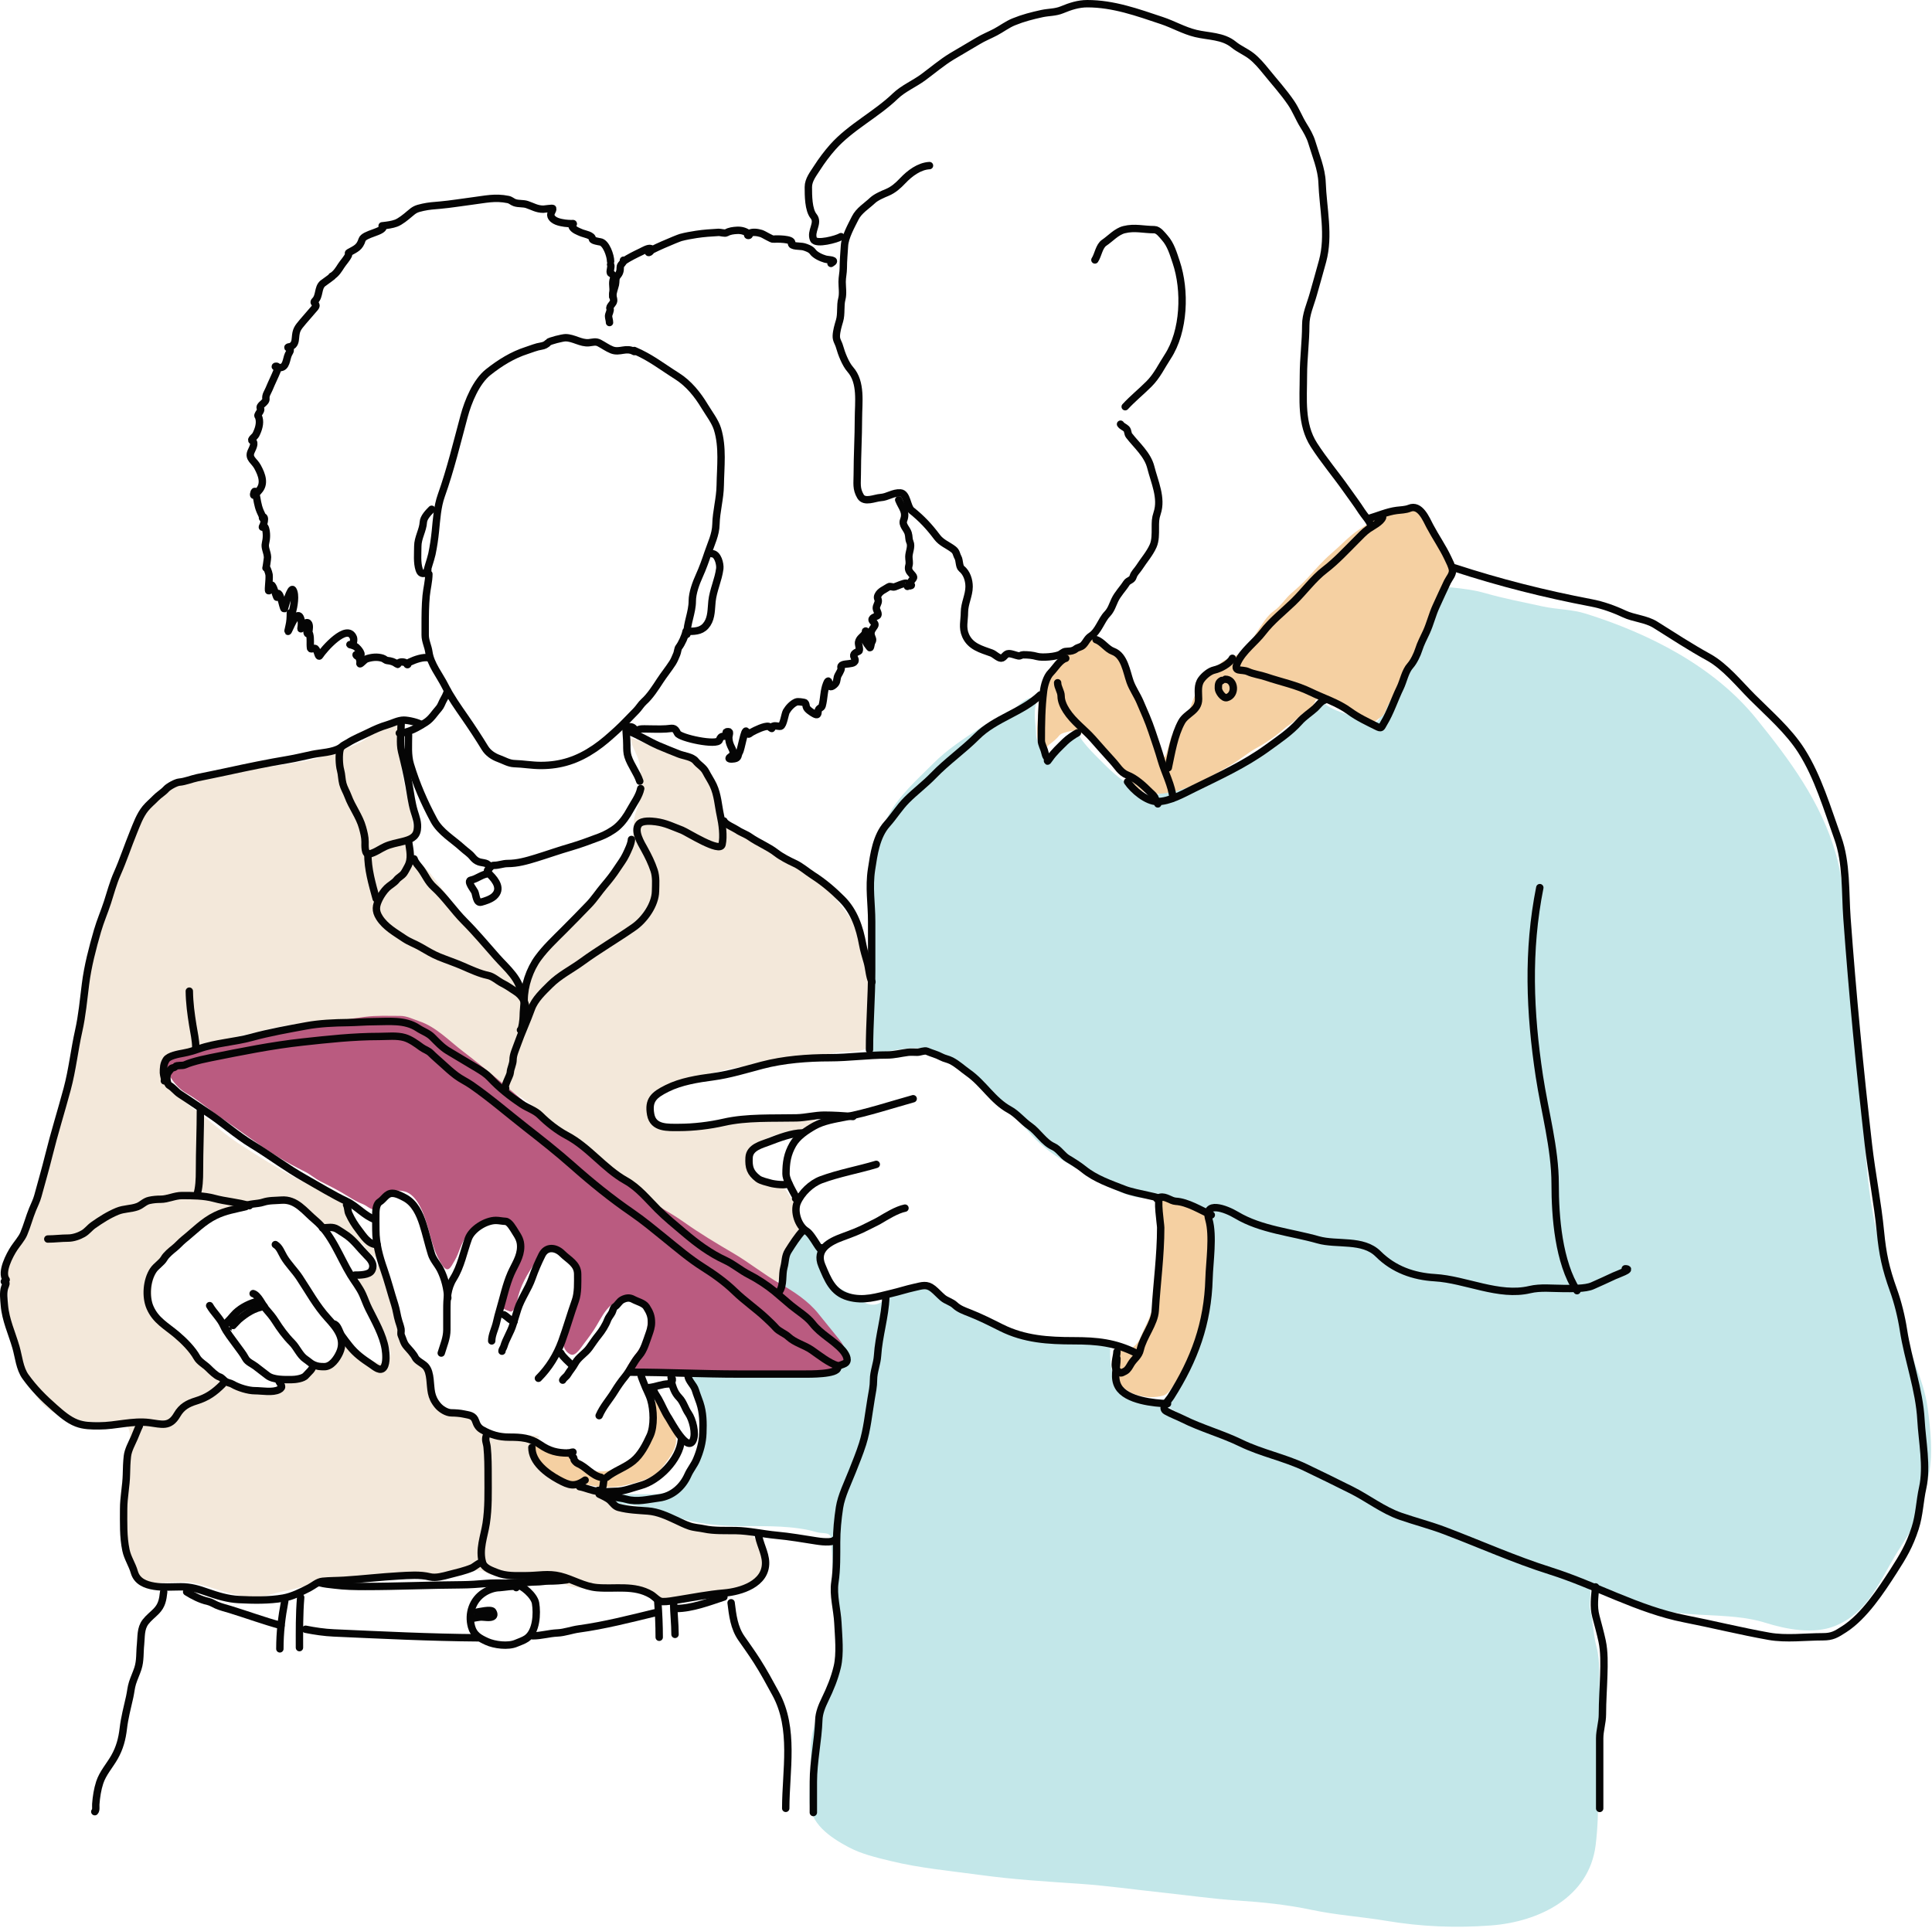 <svg width="523" height="522" viewBox="0 0 523 522" fill="none" xmlns="http://www.w3.org/2000/svg">
<path fill-rule="evenodd" clip-rule="evenodd" d="M94.813 325.387C93.146 327.261 95.368 332.524 96.889 334.045C97.415 334.572 98.013 335.017 98.615 335.464C99.223 335.917 99.835 336.373 100.379 336.917C101.424 337.963 101.836 339.168 102.272 340.444C102.475 341.038 102.684 341.647 102.963 342.263C103.518 343.483 103.851 344.785 104.186 346.096C104.562 347.564 104.94 349.043 105.636 350.435C106.884 352.931 108.331 356.596 108.331 359.381C108.331 362.59 110.484 364.544 112.653 366.514C114.857 368.515 117.078 370.531 117.078 373.894C117.078 376.497 117.473 381.647 121.054 381.846C121.281 381.859 121.509 381.87 121.738 381.882C124.859 382.039 128.086 382.202 129.801 385.203C131.079 387.44 136.246 388.207 138.549 388.207C139.417 388.207 140.261 388.306 141.109 388.405C141.964 388.505 142.824 388.605 143.717 388.605C144.916 388.605 147.112 388.687 145.308 389.489C144.134 390.01 143.679 391.799 144.203 392.979C144.511 393.671 144.984 394.251 145.438 394.808C145.857 395.322 146.259 395.815 146.501 396.358C147.77 399.214 151.021 399.95 154.065 400.64C155.513 400.968 156.913 401.285 158.031 401.814C159.254 402.394 160.385 403.082 161.521 403.773C162.754 404.523 163.994 405.278 165.365 405.901C165.499 405.962 165.635 406.024 165.771 406.086C167.961 407.085 170.329 408.164 172.72 408.463C173.728 408.589 174.693 408.943 175.648 409.294C176.534 409.619 177.412 409.941 178.309 410.076C179.245 410.216 180.151 410.517 181.063 410.82C182.258 411.217 183.462 411.618 184.759 411.666C186.018 411.713 187.315 412.163 188.587 412.604C189.288 412.847 189.982 413.088 190.656 413.256C191.543 413.478 192.461 413.582 193.377 413.685C194.466 413.808 195.551 413.93 196.576 414.25C197.361 414.496 198.189 414.467 199.012 414.439C199.959 414.406 200.901 414.374 201.767 414.758C204.354 415.908 206.018 418.05 207.245 420.811C208.917 424.572 203.919 429.385 200.773 430.353C198.324 431.107 195.387 431.148 192.843 431.148C190.695 431.148 188.365 431.747 186.152 432.316C185.452 432.496 184.763 432.673 184.096 432.827C183.792 432.897 183.412 433.009 182.986 433.135C181.061 433.704 178.197 434.55 177.116 433.048C175.726 431.118 174.34 429.956 171.903 429.956C170.3 429.956 168.689 430.007 167.077 430.058C162.92 430.189 158.752 430.322 154.674 429.58C153.804 429.422 153.049 428.938 152.274 428.441C151.539 427.97 150.786 427.488 149.902 427.261C146.371 426.353 142.667 426.364 139.029 426.375C138.632 426.376 138.236 426.377 137.842 426.377C137.376 426.377 136.878 426.404 136.369 426.432C135.162 426.498 133.888 426.567 132.805 426.289C132.428 426.192 132.034 425.983 131.637 425.773C131.085 425.48 130.527 425.184 130 425.184C129.422 425.184 128.816 425.157 128.199 425.129C126.583 425.056 124.891 424.98 123.44 425.383C121.203 426.004 118.201 426.775 115.885 426.775C107.208 426.775 98.459 427.299 89.82 427.99C88.713 428.078 87.581 428.426 86.456 428.772C85.174 429.167 83.901 429.558 82.686 429.558C81.758 429.558 80.688 429.851 79.655 430.134C79.066 430.296 78.49 430.454 77.959 430.552C76.237 430.871 74.582 431.272 72.9 431.745C67.869 433.16 63.205 431.704 58.507 430.237C56.287 429.545 54.06 428.849 51.783 428.453C50.141 428.168 48.201 428.277 46.215 428.389C41.501 428.654 36.52 428.934 34.598 423.992C33.533 421.251 33.188 417.922 32.88 414.957C32.856 414.726 32.833 414.498 32.809 414.272C32.182 408.317 32.696 402.803 33.67 396.955C33.83 395.996 34.07 395.02 34.312 394.038C34.74 392.3 35.172 390.543 35.172 388.826C35.172 384.512 31.927 384.729 28.785 384.938C28.116 384.982 27.451 385.027 26.823 385.027C21.619 385.027 15.53 384.071 11.714 380.255C8.87 377.411 7.266 372.98 6.148 369.211C5.941 368.514 5.733 367.822 5.526 367.132C4.423 363.461 3.344 359.866 2.569 356.09C2.172 354.152 2.172 352.325 2.172 350.358V350.347C2.172 349.528 2.13 348.665 2.089 347.785C1.985 345.612 1.876 343.334 2.37 341.357C3.051 338.634 4.482 336.037 5.889 333.481C6.535 332.308 7.176 331.145 7.738 329.981C9.163 327.029 10.1 323.116 11.007 319.329C11.635 316.705 12.249 314.142 13 312C17.548 299.039 19.448 287.716 21.683 274.388C21.788 273.763 21.894 273.134 22 272.5C22.847 267.463 24.231 262.818 25.609 258.193C27.185 252.903 28.753 247.639 29.5 241.846C29.778 239.696 30.946 237.081 32.049 234.61C32.735 233.074 33.396 231.594 33.803 230.316C35.45 225.141 37.939 218.281 42.329 214.93C44.934 212.942 47.823 212.203 50.795 211.442C52.043 211.123 53.305 210.8 54.567 210.38C59.221 208.828 63.93 208.386 68.664 207.942C71.564 207.67 74.473 207.397 77.384 206.868C78.43 206.678 79.409 206.525 80.351 206.379C83.218 205.932 85.734 205.541 88.672 204.311C89.94 203.78 91.16 203.387 92.365 202.999C93.971 202.481 95.549 201.972 97.176 201.159C98.017 200.738 98.936 200.12 99.9 199.472C101.962 198.086 104.225 196.564 106.343 196.564C106.635 196.564 107.104 196.438 107.599 196.305C108.71 196.007 109.951 195.674 109.612 196.652C108.833 198.902 108.331 200.976 108.331 203.367C108.331 206.833 109.025 210.175 109.725 213.545C109.858 214.186 109.991 214.828 110.12 215.472C110.313 216.437 110.561 217.412 110.81 218.393C111.356 220.543 111.909 222.721 111.909 224.882C111.909 225.663 111.831 226.425 111.755 227.165C111.519 229.46 111.304 231.558 113.5 233.453C115.777 235.417 117.341 237.505 119.05 239.787C119.551 240.456 120.065 241.142 120.612 241.846C121.523 243.017 122.386 244.226 123.249 245.435C124.98 247.861 126.711 250.287 128.829 252.405C129.484 253.06 130.148 253.709 130.811 254.359C133.389 256.883 135.976 259.416 138.129 262.323C138.966 263.453 139.813 264.587 140.669 265.702C141.442 266.709 141.803 265.804 142.139 264.961C142.201 264.804 142.263 264.649 142.326 264.51C142.442 264.253 142.558 263.995 142.674 263.735C143.548 261.782 144.457 259.753 145.728 258.038C148.128 254.796 151.233 252.295 154.341 249.792C156.436 248.104 158.534 246.415 160.417 244.497C163.994 240.853 166.75 236.394 169.431 232.056C169.681 231.651 169.931 231.248 170.18 230.846C171.248 229.126 171.339 226.927 171.427 224.786C171.479 223.542 171.529 222.317 171.77 221.215C171.953 220.381 172.251 219.53 172.551 218.675C172.983 217.444 173.418 216.202 173.515 214.986C173.729 212.314 173.471 209.593 173.14 206.946C173.004 205.858 172.476 204.701 171.951 203.551C171.351 202.235 170.754 200.928 170.754 199.745C170.754 199.672 174.48 201.132 178.042 202.526C181.033 203.698 183.909 204.824 184.361 204.958C188.476 206.178 192.47 209.524 193.594 213.86C193.812 214.7 193.906 215.583 193.999 216.467C194.123 217.632 194.247 218.797 194.654 219.868C195.514 222.124 197.836 224.243 199.956 225.346C201.78 226.295 203.449 227.416 205.109 228.533C207.245 229.969 209.369 231.396 211.795 232.436C217.149 234.731 222.887 239.133 226.507 243.658C230.257 248.345 233.773 253.286 235.762 259.032C237.722 264.695 237.167 271.431 236.656 277.619C236.556 278.834 236.458 280.027 236.38 281.187C236.147 284.693 231.384 284.774 228.327 284.826C228.219 284.828 228.112 284.829 228.009 284.831C226.254 284.864 224.469 285.307 222.703 285.745C221.679 285.999 220.661 286.252 219.659 286.422C218.583 286.605 217.504 286.778 216.425 286.951C214.362 287.282 212.297 287.613 210.249 288.012C208.324 288.388 206.365 288.491 204.405 288.594C202.395 288.7 200.385 288.806 198.41 289.205C196.96 289.498 195.521 289.842 194.082 290.185C192.599 290.539 191.115 290.894 189.618 291.193C185.888 291.939 182.423 292.719 179.413 295.169C177.832 296.456 173.973 301.426 176.586 303.342C178.387 304.663 181.15 304.515 183.56 304.385C184.24 304.349 184.893 304.314 185.488 304.314C188.011 304.314 190.383 304.129 192.887 303.916C195.73 303.674 198.562 303.579 201.39 303.483C205.463 303.346 209.528 303.209 213.607 302.635C214.001 302.58 214.491 302.467 215.028 302.345C217.053 301.881 219.752 301.264 220.543 302.944C221.759 305.53 214.736 306.434 212.945 306.665C212.836 306.679 212.746 306.69 212.679 306.699C207.778 307.375 202.96 309.841 202.96 315.049C202.96 318.042 205.124 318.598 207.387 319.179C208.182 319.384 208.989 319.591 209.719 319.909C211.98 320.892 212.662 321.989 213.672 323.616C213.967 324.091 214.29 324.612 214.689 325.188C215.39 326.201 215.427 327.406 215.465 328.636C215.499 329.763 215.534 330.909 216.081 331.947C216.778 333.272 215.987 334.676 215.226 336.027C214.872 336.656 214.524 337.274 214.336 337.867C214.156 338.432 213.841 339.056 213.521 339.687C213.047 340.626 212.562 341.584 212.502 342.395C212.379 344.053 210.892 346.546 209.719 347.652C207.835 349.429 200.176 343.475 197.788 341.618C197.633 341.498 197.501 341.395 197.393 341.313C196.152 340.357 194.781 339.619 193.41 338.88C192.284 338.273 191.158 337.666 190.104 336.939C188.98 336.164 187.968 335.264 186.954 334.363C186.327 333.806 185.7 333.248 185.046 332.72C182.595 330.741 180.199 328.689 177.803 326.637C174.683 323.964 171.564 321.292 168.324 318.782C167.258 317.956 166.192 317.131 165.127 316.307C162.043 313.919 158.964 311.536 155.888 309.129C155.165 308.563 154.518 307.934 153.867 307.302C153.204 306.657 152.536 306.009 151.78 305.418C150.633 304.523 149.504 303.597 148.373 302.669C146.193 300.881 144.008 299.088 141.685 297.51C137.664 294.779 133.543 292.155 129.42 289.53C125.943 287.317 122.465 285.102 119.044 282.821C117.9 282.059 116.919 281.192 115.958 280.343C114.272 278.852 112.644 277.414 110.297 276.681C107.711 275.873 105.235 275.687 102.499 275.687C93.147 275.687 83.281 276.406 74.115 278.293C73.026 278.517 71.947 278.8 70.868 279.082C69.454 279.451 68.04 279.821 66.605 280.06C65.549 280.236 64.585 280.646 63.62 281.055C62.657 281.464 61.694 281.873 60.641 282.048C59.872 282.176 59.056 282.291 58.212 282.409C54.097 282.985 49.355 283.65 46.526 286.422C43.602 289.287 44.597 292.448 47.1 295.478C48.711 297.427 50.837 298.994 52.918 300.528C53.689 301.096 54.455 301.66 55.185 302.237C56.145 302.996 57.074 303.766 57.998 304.531C60.006 306.196 61.99 307.839 64.219 309.306C69.957 313.081 75.76 316.69 81.846 319.82C81.957 319.877 82.11 319.957 82.3 320.057C84.473 321.195 91.4 324.823 92.427 323.796L94.813 325.387ZM57.281 329.908C57.14 330.218 56.031 331.093 55.639 331.299C55.082 331.592 54.467 332.015 53.998 332.461C53.109 333.305 51.818 334.372 50.715 334.923C49.8 335.38 49.039 336.206 48.321 336.985C48.144 337.176 47.971 337.365 47.798 337.544C47.447 337.908 47.057 338.277 46.663 338.649C46.024 339.253 45.375 339.866 44.868 340.485C43.235 342.482 41.228 345.85 41.073 348.486C40.917 351.135 40.86 353.972 42.555 356.169C43.528 357.43 44.917 358.357 46.243 359.24C46.452 359.38 46.659 359.518 46.863 359.656C48.367 360.677 49.498 361.978 50.661 363.316C50.999 363.706 51.341 364.099 51.696 364.489C53.743 366.743 55.871 368.915 58.01 371.054C59.968 373.012 63.281 374.441 65.852 375.203C66.001 375.247 66.152 375.292 66.303 375.337C68.15 375.888 70.131 376.479 72.052 376.479C72.287 376.479 72.576 376.498 72.894 376.518C74.222 376.602 76.049 376.719 76.52 375.659C76.595 375.491 76.618 375.34 76.642 375.191C76.67 375.011 76.698 374.834 76.816 374.633C77.139 374.085 77.992 374.126 78.777 374.164C79.218 374.185 79.637 374.206 79.928 374.12C80.083 374.075 80.239 374.03 80.395 373.985C81.743 373.599 83.125 373.202 84.157 372.171C84.756 371.571 85.028 371.024 85.356 370.366C85.381 370.315 85.407 370.263 85.433 370.211C85.658 369.762 86.634 369.841 87.252 369.891C87.408 369.903 87.541 369.914 87.633 369.914C89.856 369.914 91.379 368.494 92.044 366.438C92.105 366.248 92.141 365.898 92.183 365.494C92.32 364.161 92.517 362.237 93.89 363.531C94.119 363.747 94.344 363.963 94.569 364.178C96.019 365.569 97.423 366.916 99.327 367.749C99.498 367.824 99.68 367.906 99.869 367.992C101.3 368.642 103.189 369.499 104.627 368.934C105.415 368.624 105.698 367.149 105.698 366.427C105.698 365.628 105.364 364.836 105.041 364.07C104.908 363.757 104.778 363.448 104.673 363.144C104.557 362.811 104.443 362.475 104.328 362.138C103.634 360.099 102.922 358.009 101.88 356.157C101.458 355.407 101.006 354.681 100.556 353.957C99.544 352.331 98.541 350.719 97.902 348.874C97.825 348.651 97.74 348.428 97.654 348.204C97.345 347.399 97.033 346.584 97.082 345.705C97.102 345.344 97.764 345.206 98.327 345.089C98.618 345.029 98.883 344.974 99.019 344.896C99.36 344.702 99.699 344.628 100.039 344.553C100.453 344.463 100.868 344.373 101.287 344.064C102.098 343.467 102.531 342.625 102.404 341.614C102.378 341.404 102.252 341.051 102.097 340.895C101.75 340.548 101.372 340.243 100.992 339.935C100.475 339.516 99.954 339.094 99.498 338.559C99.365 338.403 99.227 338.207 99.081 338C98.717 337.486 98.304 336.903 97.8 336.678C97.752 336.657 97.703 336.636 97.653 336.614C97.314 336.466 96.936 336.301 96.671 336.063C95.42 334.936 93.874 334.416 92.32 333.894C92.121 333.827 91.923 333.76 91.725 333.692C90.619 333.312 89.426 332.85 88.362 332.359C87.537 331.978 86.886 331.238 86.244 330.506C85.784 329.984 85.329 329.466 84.818 329.087C84.564 328.9 84.272 328.648 83.954 328.374C82.951 327.509 81.688 326.42 80.566 326.42C80.167 326.42 79.779 326.318 79.391 326.216C79.001 326.113 78.611 326.01 78.207 326.01C77.779 326.01 77.357 326.007 76.936 326.005C76.097 326 75.263 325.995 74.4 326.01C71.034 326.068 67.446 326.406 64.153 327.15C63.215 327.362 62.319 327.702 61.423 328.043C60.601 328.355 59.779 328.668 58.922 328.882L57.281 329.908Z" fill="#F3E8DA"/>
<path d="M189.344 379.738C189.197 377.1 187.271 374.794 187.164 372.109L189.344 370.5H203.547C208.547 370.5 223.547 372.109 226.4 370.5C229.252 368.891 229.548 364.116 224.947 363.026C221.265 362.155 214.48 353.646 211.547 349.5C211.714 348.333 212.247 345.1 213.047 341.5C213.847 337.9 216.381 333.667 217.547 332L221.495 337C221.361 337.833 221.583 340.5 223.547 344.5C226.003 349.5 229.548 349.221 233.047 351.986C235.846 354.198 238.38 352.908 239.297 351.986C240.338 349.326 243.582 349.305 246.018 348.696C248.094 348.177 250.049 348.349 252.012 349.221C253.974 350.093 256.402 351.781 258.007 353.217C258.699 353.837 259.828 354.109 260.651 354.55C263.33 355.985 266.059 357.142 268.85 358.327L268.986 358.384C275.786 361.269 283.279 362.92 290.704 363.026C293.565 363.067 297.346 362.63 299.947 364.116C300.782 364.593 300.501 365.685 300.513 366.498C300.54 368.36 300.685 370.593 301.441 372.311C302.88 375.58 305.321 377.043 308.485 378.467C310.792 379.505 313.777 379.075 315.892 380.626C318.013 382.182 320.023 383.609 322.331 385.006C326.542 387.555 331.683 388.513 336.237 390.334C341.516 392.446 346.873 394.552 351.919 397.156C356.907 399.731 362.502 401.271 367.379 404.14C376.552 409.535 386.425 414.106 396.706 417.158C401.76 418.658 406.633 420.982 411.601 422.769C415.141 424.042 418.554 425.234 422.015 426.684C424.868 427.88 427.652 428.355 430.21 429.954C430.938 430.409 430.134 434.313 430.391 435.343C431.257 438.804 431.259 442.407 432.188 445.858C433.296 449.976 432.743 454.721 433.096 458.957C433.43 462.968 432.894 467.3 432.733 471.329C432.354 480.785 433.124 490.117 431.945 499.546C430.181 513.658 416.685 520.268 403.649 521.263C394.078 521.993 384.696 521.6 375.251 520.011C368.573 518.888 361.806 518.47 355.169 517.065C348.536 515.66 341.891 514.965 335.127 514.522C328.221 514.069 321.359 513.066 314.479 512.342C307.043 511.559 299.663 510.486 292.197 509.98C283.242 509.374 274.413 508.837 265.515 507.619C257.397 506.508 249.107 505.771 241.134 503.824C237.186 502.861 233.151 501.932 229.548 499.99C224.692 497.371 219.134 493.633 219.134 487.456C219.134 484.618 219.211 481.871 219.477 479.08C219.695 476.795 219.334 474.465 219.517 472.177C219.757 469.185 220.49 466.613 221.495 463.821C223.507 458.233 226.4 453.803 226.4 447.594V442.871C226.4 440.757 226.095 438.571 226.037 436.413C225.917 431.995 225.31 427.612 225.31 423.152C225.31 420.966 224.947 418.846 224.947 416.653C224.947 414.586 222.786 415.295 221.092 414.796C214.988 413.001 207.694 413.162 201.393 413.162C195.459 413.162 188.619 412.66 183.006 410.618C179.761 409.438 176.188 409.212 172.995 407.793C171.506 407.131 164.849 407.785 165.003 405.169C165.064 404.119 176.253 404.699 178.465 404.422C182.024 403.977 183.247 402.921 184.984 399.881C185.425 399.11 186.469 398.141 187.083 397.459C187.866 396.589 187.866 395.39 188.536 394.553C188.827 394.19 189.318 391.851 189.344 391.364C189.395 390.391 189.389 388.627 189.788 387.731C190.86 385.318 189.48 382.201 189.344 379.738Z" fill="#C3E7E9"/>
<path d="M274.023 192.325C275.229 191.387 277.381 189.135 278.925 188.942L280.989 189.458C279.391 191.855 280.473 196.324 280.473 199.004C280.473 200.076 281.941 204.607 283.167 204.709C283.747 204.757 286.739 201.759 287.295 201.326C288.311 200.536 291.297 197.665 292.341 199.492C293.246 201.075 295.161 203.114 296.497 204.451C299.384 207.338 301.752 209.898 305.241 212.162C307.121 213.383 310.651 216.202 312.98 215.258C319.382 212.663 326.288 212.017 332.732 209.124C337.916 206.796 343.649 203.165 347.667 199.148C349.515 197.299 356.096 188.384 358.933 190.748C360.899 192.387 364.764 193.331 367.16 194.217C369.731 195.168 372.701 197.03 373.696 193.93C375.45 188.468 377.082 182.883 380.031 177.906C383.162 172.623 386.164 167.34 388.947 161.881C390.072 159.674 390.41 158.785 392.989 159.043C395.984 159.343 399.095 159.735 401.99 160.563C407.097 162.022 412.421 163.049 417.613 164.175C421.46 165.009 425.479 164.942 429.252 166.124C446.259 171.451 463.917 180.323 475.405 194.504C484.479 205.704 492.914 217.078 496.962 231.139C498.422 236.213 499.008 241.517 499.284 246.763C499.534 251.519 500.803 256.097 500.803 260.895C500.803 266.472 501.505 272.135 501.95 277.694C502.431 283.708 504.353 289.401 504.415 295.467C504.56 309.533 505.35 324.064 509.059 337.664C510.802 344.056 513.758 350.306 514.735 356.899C515.97 365.232 520.751 372.818 521.844 381.294C522.547 386.741 523.305 393.343 522.217 398.781C521.46 402.567 520.43 406.085 519.264 409.789C517.923 414.054 515.146 417.571 512.9 421.37C508.507 428.804 505.311 436.761 496.704 440.204C490.905 442.524 483.593 441.104 477.87 439.315C467.495 436.073 455.528 438.551 445.19 434.557C439.819 432.481 434.306 430.925 428.936 428.823C421.615 425.958 414.55 422.815 407.007 420.625C402.587 419.342 398.528 416.958 394.078 415.78C390.397 414.806 386.743 413.915 383.185 412.455C379.282 410.854 375.425 408.813 371.403 407.324C353.005 400.509 336.106 391.051 318.656 382.326C316.349 381.173 316.002 380.843 316.621 378.055C316.849 377.032 317.781 376.586 318.255 375.733C318.941 374.499 319.45 373.223 320.204 372.006C324.361 365.309 326.912 358.853 326.912 351.08C326.912 347.282 327.428 343.635 327.428 339.871C327.428 336.932 328.42 334.431 327.543 331.472C326.915 329.353 327.235 327.33 324.59 326.742C321.874 326.138 319.171 325.38 316.478 324.649C313.498 323.841 310.479 324.753 307.563 324.105C303.44 323.189 300.116 321.288 296.377 319.15L296.067 318.973C289.64 315.301 283.454 312.261 278.609 306.561C275.148 302.489 270.851 299.439 267.057 295.754C264.713 293.477 262.363 291.292 259.862 289.103C258.386 287.812 256.597 287.201 255.189 285.95C251.212 282.415 243.925 283.964 239.308 284.803C236.516 285.311 235.065 285.429 235.065 282.596V272.018C235.065 262.944 234.919 253.857 235.065 244.785C235.193 236.831 236.552 228.159 240.225 221.221C243.296 215.42 248.082 211.243 252.609 206.716C256.483 202.841 260.556 200.233 265.107 197.198C267.983 195.282 271.236 194.493 274.023 192.325Z" fill="#C3E7E9"/>
<path d="M98.168 325.962C99.167 326.332 100.167 327.362 101.273 327.485L101.8 326.167C102.907 322.845 106.332 321.803 109.444 322.535C113.142 323.405 115.008 329.313 115.903 332.493C116.887 335.995 117.673 339.461 119.725 342.51C121.328 344.891 122.058 343.001 123.093 341.25C124.345 339.132 124.751 336.56 126.329 334.587C128.335 332.08 130.128 330.453 133.402 329.857C135.532 329.47 137.179 330.568 138.899 331.716L138.967 331.761C140.98 333.103 140.339 337.244 140.285 339.2C140.182 342.963 138.637 347.103 136.61 350.271C135.994 351.233 135.832 352.82 136.082 353.947C136.192 354.442 137.599 354.859 138.045 355.031C139.346 355.531 140.039 351.81 140.344 350.681C141.356 346.937 143.63 343.565 145.821 340.401C147.309 338.251 149.466 337.832 151.869 338.673C153.319 339.181 155.211 340.349 155.574 341.983C157.05 348.623 155.245 355.301 152.704 361.474C151.957 363.288 152.539 365.868 154.519 366.702C155.83 367.254 157.442 364.598 158.005 363.861C159.286 362.186 160.428 360.674 161.505 358.853C162.582 357.03 163.815 354.629 165.473 353.303C167.105 351.998 169.359 350.605 171.595 351.267C172.368 351.496 173.045 352.158 173.762 352.527C175.48 353.41 175.321 355.409 175.344 357.154C175.383 360.212 174.703 363.033 172.839 365.545C171.858 366.868 170.729 368.287 169.969 369.748C169.395 370.853 169.335 370.863 170.848 370.964C178.759 371.491 186.628 372.296 194.586 372.296C203.272 372.296 211.888 372.279 220.536 371.754C223.023 371.604 226.05 371.178 227.741 369.133C229.502 367.004 228.915 364.768 227.331 362.807C225.38 360.391 223.403 357.975 221.458 355.543C218.827 352.254 214.891 349.644 211.251 347.577C206.806 345.052 202.818 341.794 198.408 339.215C193.964 336.616 189.425 333.895 185.228 330.912C181.157 328.017 176.586 325.855 172.708 322.682C169.309 319.901 165.675 317.448 162.369 314.569C159.622 312.176 156.76 309.693 153.612 307.847C149.818 305.623 146.524 302.107 143.185 299.295C137.279 294.321 131.391 289.256 125.26 284.577C121.61 281.792 118.011 277.982 113.545 276.494C111.801 275.912 110.174 275.029 108.332 275.029C105.133 275.029 101.978 274.871 98.725 275.293C95.982 275.649 93.226 276.052 90.495 276.479C88.513 276.789 86.726 277.736 84.74 278.075C80.68 278.768 76.623 279.176 72.57 279.906C69.259 280.502 65.879 280.568 62.612 281.473C59.028 282.465 55.37 283.125 51.731 283.874C48.083 284.625 43.141 285.958 45.713 290.845C46.739 292.794 48.417 294.788 50.282 295.853C53.609 297.754 56.593 300.384 59.8 302.56C65.059 306.129 70.159 310.073 75.558 313.382C77.834 314.778 80.171 316.011 82.558 317.205C84.046 317.949 85.286 319.096 86.775 319.841L86.805 319.856C89.302 321.104 91.91 322.408 94.273 323.912C95.387 324.62 96.921 325.5 98.168 325.962Z" fill="#BA5B80"/>
<path d="M148.269 391.587C149.735 392.006 151.243 392.216 152.737 392.635L154.226 393.132C155.527 393.565 156.731 395.627 157.467 396.731C158.512 398.299 161.023 398.344 162.665 398.344C167.615 398.344 171.345 395.18 174.193 391.518C175.695 389.587 176.111 387.398 176.758 385.134C177.057 384.088 177.083 382.963 177.365 381.907C177.522 381.318 177.179 378.728 177.613 378.294C177.75 378.157 177.944 378.879 177.999 378.984C178.25 379.46 178.651 379.781 178.854 380.28C179.35 381.497 180.46 382.421 181.226 383.451C182.634 385.347 183.018 387.664 183.018 389.96C183.018 392.509 180.881 395.135 179.405 397.103C176.908 400.433 172.545 401.322 168.76 402.205C166.014 402.846 162.331 402.668 159.563 402.053C158.124 401.734 156.327 401.074 154.847 401.074C153.236 401.074 150.249 400.201 149.014 399.089C147.409 397.644 145.118 397.553 144.353 395.172C144.019 394.134 143.449 390.898 145.291 390.898C146.368 390.898 147.241 391.293 148.269 391.587Z" fill="#F5D0A2"/>
<path d="M320.636 326.005C322.62 326.891 324.344 327.334 326.483 327.853L326.979 329.59C327.51 330.653 327.227 332.396 327.227 333.617V346.524C327.227 351.063 326.944 355.175 325.242 359.431C324.469 361.363 323.916 363.388 323.132 365.305C322.433 367.013 321.306 368.623 320.512 370.31C319.87 371.675 319.132 373.143 318.209 374.337C317.426 375.35 316.259 377.425 314.955 377.798C313.77 378.137 312.691 378.239 311.466 378.239C309.84 378.239 307.334 377.683 305.895 376.874C304.47 376.073 302.764 374.619 302.172 373.041C301.505 371.263 301.662 369.464 301.662 367.566C301.662 366.079 302.146 364.518 303.951 364.588C304.726 364.618 306.029 365.259 306.75 364.698C307.618 364.023 308.431 362.933 308.805 361.913C309.743 359.353 311.275 357.077 311.894 354.356C312.563 351.41 312.831 348.517 312.831 345.476C312.831 342.418 313.824 339.319 313.824 336.278C313.824 333.418 313.576 330.567 313.576 327.729C313.576 326.68 313.409 323.338 315.189 324.13C316.948 324.912 318.871 325.217 320.636 326.005Z" fill="#F5D0A2"/>
<path d="M285.529 181.41C286.517 180.393 287.278 178.651 288.011 177.439L288.507 175.949C290.983 175.949 292.679 174.485 294.905 173.66C295.279 173.522 295.568 173.176 295.953 173.026C296.212 172.925 296.534 173.219 296.822 173.219C297.307 173.219 298.232 173.936 298.629 174.267C299.569 175.051 301.024 175.062 301.91 175.949L301.967 176.006C303.095 177.133 304.034 178.072 304.779 179.562C306.974 183.953 307.646 188.702 309.384 193.241C310.369 195.812 311.591 198.185 312.832 200.632C313.534 202.017 314.163 203.523 315.01 204.824C315.481 205.547 316.067 202.895 316.169 202.563C316.724 200.746 316.833 199.49 318.044 197.985C319.303 196.419 320.661 194.869 321.574 193.076C322.417 191.421 322.751 189.591 323.615 187.987C323.992 187.286 323.976 186.548 324.497 185.878C324.979 185.259 325.481 184.683 325.987 184.085C327.123 182.74 328.491 181.61 329.655 180.279C330.234 179.617 331.021 178.951 331.82 178.569C333.386 177.82 335.319 177.394 336.673 176.294C338.391 174.898 339.202 172.574 340.438 170.792C341.697 168.977 343.008 166.663 344.864 165.387C346.679 164.139 347.903 162.055 349.566 160.616C351.102 159.287 352.72 157.843 354.089 156.341C356.179 154.049 358.133 151.77 360.501 149.75C362.918 147.689 365.158 145.209 367.796 143.434C369.962 141.977 372.216 140.577 374.635 139.587C375.875 139.08 377.672 138.001 379.02 138.001C380.715 138.001 385.291 137.889 386.108 140.014C386.478 140.976 387.211 141.735 387.542 142.745C387.828 143.615 388.233 144.385 388.673 145.185C389.576 146.826 390.731 148.181 391.569 149.887C391.904 150.569 393.421 152.906 393.196 153.666C392.697 155.351 391.626 157.113 390.879 158.713C389.689 161.262 388.372 163.829 387.322 166.462C386.282 169.071 385.5 172.008 384.164 174.474C382.943 176.727 381.318 179.772 381.103 182.361C380.819 185.764 377.955 187.651 376.097 190.235C375.322 191.313 375.167 193.216 374.001 193.958C372.885 194.668 372.098 195.861 370.609 195.806C369.023 195.747 367.951 194.814 366.707 193.958C365.45 193.095 363.991 192.51 362.721 191.642C361.886 191.07 360.807 190.86 359.881 190.483C359.043 190.142 358.057 189.353 357.123 189.353C355.743 189.353 356.231 189.725 355.523 190.787C354.868 191.77 353.795 192.551 352.793 193.131C351.877 193.661 351.065 194.627 350.256 195.31C349.406 196.027 348.408 196.573 347.581 197.309C345.35 199.292 342.76 201.088 340.135 202.508C337.921 203.704 336.002 205.428 333.833 206.713L333.674 206.807C331.639 208.013 329.583 209.232 327.49 210.326C322.996 212.675 318.901 214.609 313.728 214.904C310.664 215.079 309.414 214.666 307.261 212.574C305.339 210.707 303.846 208.793 302.159 206.672C300.074 204.051 297.222 202.152 294.74 199.929C293.022 198.39 291.587 197.39 289.362 198.026C288.654 198.228 287.244 198.478 286.77 199.088C286.04 200.026 285.055 200.803 284.095 201.515C283.884 201.671 282.085 203.678 282.04 203.611C281.632 202.999 281.495 202.265 281.254 201.57C280.349 198.956 280.873 195.925 281.047 193.227C281.245 190.159 281.889 186.873 283.419 184.154C283.976 183.163 284.741 182.22 285.529 181.41Z" fill="#F5D0A2"/>
<path d="M251.618 44.831C248.818 44.987 246.248 46.943 244.365 48.93C243.156 50.207 241.865 51.385 240.196 52.084C238.969 52.597 237.158 53.355 236.167 54.291C234.553 55.815 232.52 56.994 231.507 59.021C230.461 61.113 228.734 64.163 228.599 66.589C228.487 68.599 228.283 70.51 228.283 72.58C228.283 73.853 227.968 75.021 227.968 76.294C227.968 77.707 228.262 79.518 227.898 80.884C227.389 82.793 227.833 84.931 227.267 86.84C226.884 88.135 226.441 89.591 226.391 90.939C226.348 92.106 226.959 92.737 227.267 93.847C227.783 95.702 228.883 98.56 230.175 100.014C233.273 103.499 232.383 109.045 232.383 113.188C232.383 118.297 232.067 123.299 232.067 128.394C232.067 130.825 231.707 132.284 232.943 134.385C234.003 136.186 236.851 134.785 238.374 134.7C240.265 134.595 241.73 133.321 243.735 133.439C245.554 133.546 245.573 137.243 246.73 138.169C249.538 140.415 251.529 142.553 253.668 145.404C254.857 146.991 256.596 147.559 258.082 148.715C258.955 149.394 258.831 150.018 259.344 150.94C259.772 151.711 259.624 153.403 260.29 153.936C261.743 155.098 262.339 157.088 262.339 158.823C262.339 161.151 261.078 163.402 261.078 165.743C261.078 168.029 260.422 169.882 261.393 172.067C262.721 175.054 265.541 175.755 268.436 176.797C269.17 177.062 270.251 178.181 271.011 178.181C271.781 178.181 272.113 176.955 273.06 176.955C273.975 176.955 274.837 177.407 275.723 177.568C276.14 177.644 276.496 177.27 276.985 177.27C278.331 177.27 279.466 177.361 280.769 177.726C282.093 178.096 285.957 177.806 287.075 177.095C287.925 176.554 287.964 176.349 289.072 176.324C289.865 176.306 290.592 176.173 291.192 175.693C291.785 175.219 292.598 175.23 293.172 174.677C294.013 173.866 294.287 172.841 295.291 172.207C297.352 170.906 298.067 167.972 299.723 166.234C300.793 165.11 301.112 163.882 301.756 162.502C302.556 160.786 303.95 159.424 304.926 157.877C305.456 157.039 306.435 157.147 306.731 156.143C307.033 155.116 307.796 154.524 308.378 153.62C309.628 151.675 311.222 149.9 312.161 147.787C312.802 146.345 312.757 144.469 312.757 143.004C312.757 141.313 312.727 140.466 313.248 138.905C314.611 134.816 312.503 130.407 311.531 126.519C310.666 123.06 307.722 120.595 305.662 117.935C305.204 117.344 305.407 116.594 304.909 116.096C304.395 115.582 303.748 115.459 303.332 114.835" stroke="#050505" stroke-width="2" stroke-linecap="round"/>
<path d="M304.594 110.105C306.636 107.893 308.913 106.066 311.023 103.956C313.255 101.724 314.378 99.183 316.086 96.58C320.64 89.64 320.952 78.539 318.398 70.969C317.619 68.66 316.948 66.238 315.297 64.382C314.604 63.602 313.594 62.174 312.477 62.174C309.536 62.174 307.192 61.45 304.296 62.174C302.235 62.689 300.564 64.616 298.918 65.713C297.529 66.639 297.266 69.066 296.395 70.373" stroke="#050505" stroke-width="2" stroke-linecap="round"/>
<path d="M227.653 64.066C226.596 64.742 220.904 66.291 220.242 64.837C219.23 62.609 221.791 60.423 220.242 58.53C218.827 56.801 218.824 52.867 218.824 50.647C218.824 48.673 220.178 47.043 221.206 45.427C222.387 43.571 223.953 41.48 225.428 39.821C230.262 34.382 237.169 31.028 242.403 25.981C244.497 23.962 247.55 22.668 249.901 20.936C252.452 19.056 254.982 16.891 257.679 15.26C260.017 13.847 262.395 12.517 264.739 11.091C266.227 10.185 267.912 9.519 269.452 8.708C271.16 7.809 272.626 6.646 274.444 5.905C276.984 4.87 279.42 4.252 282.047 3.68C283.901 3.277 285.699 3.395 287.496 2.647C289.701 1.728 291.923 1 294.328 1C301.433 1 307.894 3.362 314.526 5.572C317.681 6.624 320.452 8.277 323.689 9.058C327.116 9.886 331.04 9.687 333.954 12.072C335.46 13.303 337.252 14.001 338.772 15.19C340.211 16.316 341.533 17.867 342.679 19.289C344.98 22.146 347.435 24.821 349.511 27.873C350.837 29.824 351.608 31.95 352.839 33.935C353.718 35.35 354.64 36.921 355.117 38.524C356.15 41.999 357.751 45.724 357.885 49.386C358.141 56.438 359.917 63.659 358.025 70.688C357.21 73.716 356.345 76.682 355.502 79.693C354.721 82.483 353.47 85.086 353.47 88.031C353.47 92.551 352.839 97.065 352.839 101.591C352.839 107.979 352.058 114.811 355.677 120.44C358.416 124.701 361.606 128.441 364.506 132.563C365.886 134.524 367.3 136.383 368.606 138.414C369.391 139.636 370.676 140.911 371.128 142.268" stroke="#050505" stroke-width="2" stroke-linecap="round"/>
<path d="M370.498 140.376C372.872 139.687 375.616 138.495 378.083 138.186C379.144 138.054 380.552 138.022 381.534 137.608C384.428 136.39 386.094 140.599 387.07 142.443C388.619 145.369 390.53 148.101 391.94 151.098C392.35 151.967 393.048 153.296 393.184 154.251C393.357 155.46 392.314 156.504 391.818 157.527C390.768 159.687 389.802 161.903 388.787 164.079C387.729 166.346 387.156 168.857 386.124 171.104C385.416 172.644 384.555 174.233 384.057 175.851C383.654 177.16 382.695 179.157 381.78 180.178C380.35 181.773 379.936 184.339 379.012 186.239C377.475 189.399 376.425 192.793 374.597 195.804C373.886 196.976 374.041 197.348 372.67 196.663C370.141 195.398 367.619 194.237 365.312 192.546C362.121 190.206 358.265 189.032 354.731 187.308C350.876 185.427 346.758 184.623 342.749 183.261C341.21 182.739 339.32 182.497 337.878 181.842C336.04 181.007 333.69 182.195 335.04 179.302C336.495 176.186 339.803 173.85 341.873 171.139C344.186 168.107 347.346 165.638 350.071 163.01C352.987 160.199 355.46 156.695 358.69 154.233C361.655 151.975 364.552 148.845 367.204 146.192C368.2 145.197 369.29 144.002 370.428 143.214C371.488 142.48 373.865 141.311 374.282 140.061" stroke="#050505" stroke-width="2" stroke-linecap="round"/>
<path d="M358.515 189.568C357.654 189.76 356.62 191.192 356.01 191.741C354.634 192.979 352.984 194.007 351.753 195.402C349.323 198.156 346.057 200.328 343.099 202.479C336.941 206.958 330.043 210.105 323.198 213.463C320.207 214.931 316.625 217.002 313.265 217.002C310.391 217.002 306.701 213.856 305.224 211.642" stroke="#050505" stroke-width="2" stroke-linecap="round"/>
<path d="M317.522 216.055C317.268 212.755 315.298 209.111 314.369 205.86C313.62 203.239 312.705 200.642 311.846 198.064C310.891 195.2 309.759 192.68 308.57 189.936C307.789 188.133 306.577 186.42 305.925 184.592C304.962 181.897 304.398 177.45 301.3 176.324C299.586 175.701 298.428 173.743 296.71 173.17" stroke="#050505" stroke-width="2" stroke-linecap="round"/>
<path d="M288.512 178.216C286.905 178.654 285.575 180.978 284.482 182.07C283.324 183.229 282.694 185.538 282.503 187.063C281.943 191.539 281.89 195.882 281.89 200.447C281.89 201.464 282.589 202.571 282.818 203.6C282.934 204.122 283.076 204.689 283.396 205.09C283.842 205.647 283.151 206.771 284.097 205.405C285.342 203.607 286.858 202.259 288.354 200.762C289.078 200.038 290.759 198.851 291.665 198.397" stroke="#050505" stroke-width="2" stroke-linecap="round"/>
<path d="M313.423 217.633C313.381 217.295 312.874 216.564 312.722 216.126C312.461 215.371 311.747 214.871 311.216 214.339C309.566 212.689 307.391 210.68 305.154 209.82C303.348 209.125 302.474 207.413 301.195 206.036C299.381 204.082 297.595 202.009 295.817 200.009C293.468 197.367 290.597 195.406 288.669 192.406C287.936 191.266 287.25 189.833 287.25 188.465C287.25 187.186 286.304 186.095 286.304 184.838" stroke="#050505" stroke-width="2" stroke-linecap="round"/>
<path d="M316.261 207.857C317.132 203.858 317.85 199.069 319.887 195.402C321.188 193.061 324.459 192.49 324.459 189.253C324.459 187.368 324.072 185.478 325.248 183.91C326.014 182.888 327.432 181.673 328.716 181.387C330.308 181.033 332.865 179.694 333.604 178.216" stroke="#050505" stroke-width="2" stroke-linecap="round"/>
<path d="M331.712 183.892C334.339 183.892 334.695 188.168 332.097 188.867C331.108 189.134 329.82 187.216 329.82 186.415C329.82 185.375 329.78 184.7 330.766 184.207" stroke="#050505" stroke-width="2" stroke-linecap="round"/>
<path d="M393.704 153.727C405.963 157.739 418.127 160.801 430.8 163.215C433.808 163.788 436.874 164.883 439.629 166.18C442.328 167.449 445.565 167.53 448.129 169.145C452.777 172.071 457.651 175.245 462.493 177.908C466.955 180.362 470.846 185.206 474.386 188.747C478.936 193.297 484.175 197.795 487.663 203.275C492.144 210.317 494.666 218.981 497.48 226.798C499.939 233.629 499.466 241.484 499.984 248.607C501.472 269.072 503.452 289.458 505.782 309.852C506.688 317.779 508.28 325.528 509.044 333.473C509.613 339.391 510.46 343.44 512.536 349.188C513.759 352.574 514.721 356.487 515.27 360.059C516.512 368.127 519.57 376.18 520.014 384.406C520.326 390.161 521.757 397.022 520.476 402.789C519.667 406.427 519.606 410.103 518.433 413.726C516.909 418.437 515.163 421.34 512.602 425.323C509.211 430.597 504.656 437.568 499.259 441.038C497.059 442.452 496.055 443.113 493.461 443.113C488.765 443.113 483.513 443.801 478.899 442.981C471.251 441.622 463.652 439.731 456.036 438.237C443.405 435.761 431.96 429.152 419.731 425.29C409.892 422.183 400.691 418.035 391.069 414.385C387.16 412.903 383.102 411.868 379.143 410.498C374.371 408.846 370.32 405.625 365.833 403.382C361.697 401.314 357.494 399.249 353.314 397.254C347.749 394.598 341.487 393.374 335.919 390.665C330.802 388.176 325.263 386.688 320.172 384.142C318.674 383.393 317.065 382.819 315.691 382.034C314.14 381.147 316.223 379.277 316.943 378.146C323.329 368.111 326.943 358.271 327.288 346.19C327.418 341.612 328.512 334.579 327.255 330.179C325.757 324.936 331.797 327.198 334.733 328.96C341.316 332.909 349.59 333.586 356.806 335.647C361.892 337.101 368.946 335.334 373.081 339.469C377.286 343.674 382.643 345.555 388.4 345.893C396.75 346.384 405.755 351.116 414.13 349.122C417.022 348.433 420.256 348.825 423.223 348.825C425.236 348.825 429.131 348.96 431.064 348.101C433.056 347.215 435.024 346.332 436.994 345.399C437.707 345.061 442.201 343.488 439.959 343.488" stroke="#050505" stroke-width="2" stroke-linecap="round"/>
<path d="M426.913 349.418C421.909 341.685 420.983 329.497 420.983 320.493C420.983 310.913 418.122 300.728 416.7 291.304C414.105 274.114 413.421 257.36 416.832 240.305" stroke="#050505" stroke-width="2" stroke-linecap="round"/>
<path d="M281.626 188.121C276.628 192.869 269.362 194.455 264.429 199.388C260.682 203.135 256.376 206.118 252.701 209.93C250.408 212.308 247.799 214.239 245.453 216.585C243.407 218.631 242.013 220.988 240.116 223.108C237.207 226.359 236.551 231.307 235.932 235.33C235.162 240.334 235.965 244.577 235.965 249.497C235.965 253.944 235.965 258.392 235.965 262.839C235.965 270.048 235.372 277.066 235.372 284.187" stroke="#050505" stroke-width="2" stroke-linecap="round"/>
<path d="M327.904 328.919C325.078 327.667 321.477 325.394 318.279 325.217C316.932 325.142 315.588 323.788 314.063 324.127C313.081 324.345 314.207 331.449 314.207 332.333C314.207 339.914 313.169 347.301 312.726 354.832C312.52 358.331 309.45 361.894 308.674 365.383C308.275 367.18 306.989 367.834 306.145 369.27C305.746 369.947 305.305 370.82 304.582 371.203C303.237 371.915 303.415 371.816 302.546 371.121C301.232 370.07 302.36 367.265 302.36 365.938" stroke="#050505" stroke-width="2" stroke-linecap="round"/>
<path d="M316.058 380.005C312.51 379.894 304.894 379.183 302.731 375.398C301.37 373.016 302.361 370.421 302.361 367.789" stroke="#050505" stroke-width="2" stroke-linecap="round"/>
<path d="M307.543 366.308C301.845 363.459 296.885 362.977 290.679 362.977C283.786 362.977 277.344 362.582 271.059 359.439C268.231 358.025 265.329 356.555 262.38 355.408C261.032 354.884 259.573 354.355 258.513 353.352C257.567 352.455 256.198 352.179 255.202 351.336C254.295 350.569 253.465 349.625 252.57 348.909C250.854 347.537 249.672 348.052 247.387 348.56C245.362 349.01 243.524 349.622 241.485 350.102C237.305 351.086 233.819 352.304 229.638 351.11C225.388 349.896 224.069 346.387 222.481 342.616C220.64 338.243 224.506 336.17 228.158 334.842C230.302 334.062 232.814 333.115 234.801 332.045C235.865 331.472 236.989 331.011 238.029 330.4C239.969 329.259 242.751 327.514 244.981 327.068" stroke="#050505" stroke-width="2" stroke-linecap="round"/>
<path d="M237.207 315.222C232.314 316.69 227.071 317.615 222.317 319.376C219.591 320.386 216.924 322.962 215.818 325.587C214.808 327.986 216.069 331.899 218.327 333.279C220.059 334.337 222.399 339.833 222.399 337.803" stroke="#050505" stroke-width="2" stroke-linecap="round"/>
<path d="M247.202 297.452C241.129 299.145 234.975 301.191 228.795 302.409C226.033 302.953 222.869 303.436 220.384 304.856C218.241 306.081 215.866 307.662 214.625 309.833C213.135 312.441 212.774 314.744 212.774 317.813C212.774 320.196 217.051 326.161 215.366 324.476" stroke="#050505" stroke-width="2" stroke-linecap="round"/>
<path d="M230.913 302.265C228.287 302.077 225.776 301.895 223.139 301.895C220.632 301.895 218.128 302.579 215.612 302.635C209.235 302.777 202.157 302.409 195.951 303.828C192.13 304.701 187.747 305.226 183.817 305.226C180.818 305.226 176.838 305.538 176.145 301.73C175.423 297.755 177.06 296.409 180.567 294.655C184.343 292.767 188.872 292.063 193.03 291.509C197.455 290.919 201.992 289.515 206.296 288.383C212.104 286.854 218.64 286.347 224.62 286.347C229.801 286.347 235.001 285.606 240.168 285.606C242.073 285.606 243.861 285.121 245.742 284.886C246.582 284.781 247.485 284.866 248.333 284.866C249.023 284.866 250.321 284.319 250.904 284.578C252.234 285.169 253.491 285.419 254.832 286.141C255.658 286.586 256.672 286.723 257.526 287.169C259.28 288.084 260.536 289.324 262.092 290.419C266.279 293.365 268.752 297.965 273.28 300.434C275.309 301.541 276.86 303.547 278.751 304.856C280.995 306.41 282.594 309.274 285.147 310.409C286.608 311.059 287.617 312.825 289.034 313.659C290.285 314.394 292.197 315.606 293.311 316.517C296.519 319.142 300.698 320.555 304.541 322.05C307.303 323.124 316.061 324.476 313.096 324.476" stroke="#050505" stroke-width="2" stroke-linecap="round"/>
<path d="M217.216 306.707C214.427 306.707 210.775 308.102 208.147 309.113C206.157 309.879 202.932 310.604 202.779 313.371C202.628 316.092 203.11 317.474 205.185 319.088C205.979 319.706 207.658 320.037 208.62 320.322C209.527 320.591 212.897 321.021 213.514 320.404" stroke="#050505" stroke-width="2" stroke-linecap="round"/>
<path d="M431.928 429.611C431.715 432.387 431.284 434.846 432.011 437.591C432.596 439.801 433.209 441.996 433.697 444.255C434.327 447.17 434.233 450.473 434.149 453.468C434.051 457.002 433.779 460.545 433.779 464.122C433.779 466.308 433.039 468.425 433.039 470.62C433.039 473.678 433.039 476.736 433.039 479.793C433.039 483.056 433.039 486.319 433.039 489.583" stroke="#050505" stroke-width="2" stroke-linecap="round"/>
<path d="M239.798 351.13C239.622 356.416 237.889 361.68 237.556 367.007C237.42 369.179 236.466 371.355 236.466 373.527C236.466 375.364 236.116 376.917 235.808 378.73C235.131 382.717 234.721 387.052 233.505 390.905C232.703 393.443 231.698 395.851 230.728 398.329C229.546 401.351 227.746 404.932 227.252 408.14C226.779 411.214 226.471 414.45 226.471 417.559C226.471 420.959 226.538 424.915 226.018 428.295C225.469 431.865 226.644 435.759 226.821 439.38C226.997 442.998 227.501 447.698 226.656 451.247C225.895 454.442 224.735 457.23 223.304 460.172C222.49 461.844 221.721 463.734 221.658 465.602C221.473 471.176 220.178 476.854 220.178 482.363C220.178 485.14 220.178 487.916 220.178 490.693" stroke="#050505" stroke-width="2" stroke-linecap="round"/>
<path d="M162.192 383.253C163.268 380.767 164.995 378.926 166.352 376.705C167.192 375.331 168.126 373.991 169.148 372.743C170.62 370.944 171.555 368.645 173.068 366.954C174.295 365.583 174.988 363.066 175.597 361.39C175.978 360.341 176.356 359.21 176.356 358.088C176.356 356.273 175.912 355.269 174.979 353.802C174.316 352.76 172.478 352.35 171.424 351.765C170.421 351.208 169.482 351.352 168.515 351.835C167.574 352.306 167.276 353.211 166.492 353.718C165.978 354.051 165.941 354.819 165.677 355.32C165.323 355.992 164.735 356.61 164.469 357.343C163.982 358.682 162.953 360.305 162.066 361.39C161.181 362.471 160.355 363.704 159.551 364.846C158.464 366.391 156.55 367.423 155.673 369.09C155.101 370.176 154.265 371.078 153.649 372.125C153.309 372.704 152.623 373.053 152.329 373.642" stroke="#050505" stroke-width="2" stroke-linecap="round"/>
<path d="M154.858 369.596C153.965 368.703 152.357 367.375 151.823 366.308" stroke="#050505" stroke-width="2" stroke-linecap="round"/>
<path d="M145.753 373.136C148.615 370.275 150.717 366.869 152.076 363.132C153.4 359.493 154.448 355.77 155.743 352.144C156.51 349.999 156.376 347.223 156.376 344.936C156.376 342.146 153.916 341.085 152.203 339.372C150.489 337.658 147.922 337.325 146.709 339.751C145.715 341.739 144.777 343.886 144.039 346.018C143.028 348.939 141.093 351.49 140.133 354.477C139.692 355.849 139.269 357.211 138.868 358.58C138.27 360.625 136.981 362.459 136.395 364.509C136.257 364.992 135.889 365.288 135.889 365.802" stroke="#050505" stroke-width="2" stroke-linecap="round"/>
<path d="M139.177 357.708C138.243 357.605 137.212 356.347 136.395 355.938" stroke="#050505" stroke-width="2" stroke-linecap="round"/>
<path d="M133.107 363.019C133.107 361.391 134.03 359.687 134.385 358.087C134.658 356.863 134.967 355.689 135.327 354.476C136.256 351.342 136.992 347.799 138.306 344.795C139.386 342.326 140.947 340.248 140.947 337.474C140.947 335.765 140.324 334.82 139.43 333.414C138.956 332.668 137.876 330.684 136.844 330.645C135.957 330.613 135.102 330.393 134.231 330.393C131.519 330.393 127.734 332.726 126.784 335.339C125.479 338.927 124.804 342.8 122.737 346.13C121.067 348.82 120.967 351.598 120.967 354.659C120.967 356.434 120.967 358.209 120.967 359.984C120.967 362.227 120.091 364.168 119.449 366.307" stroke="#050505" stroke-width="2" stroke-linecap="round"/>
<path d="M121.22 351.385C121.061 348.773 120.423 346.139 119.252 343.798C118.52 342.333 117.284 341.08 116.793 339.512C115.957 336.836 115.355 334.071 114.489 331.376C113.606 328.63 112.25 325.677 109.585 324.266C108.573 323.731 107.314 323.058 106.171 323.058C104.606 323.058 103.934 324.671 102.756 325.391C101.968 325.872 101.769 327.292 101.745 328.116C101.696 329.758 101.745 331.407 101.745 333.062C101.745 336.67 102.698 340.151 103.881 343.531C104.992 346.707 105.825 349.993 106.859 353.212C107.335 354.69 107.479 356.214 107.941 357.694C108.157 358.385 108.431 359.134 108.56 359.844C108.653 360.36 108.413 361.015 108.63 361.502C109.121 362.606 109.254 363.595 110.091 364.537C110.735 365.262 112.003 366.626 112.367 367.445C112.799 368.417 114.416 369.071 115.15 369.848C116.006 370.755 116.268 372.201 116.4 373.389C116.719 376.264 116.512 378.065 118.494 380.471C119.318 381.472 120.903 382.494 122.231 382.494C123.107 382.494 124.573 382.587 125.519 382.803C126.937 383.127 128.209 383.087 128.751 384.714C129.078 385.695 129.513 386.503 130.465 387.047C132.854 388.412 135.063 389.07 137.8 389.07C141.044 389.07 143.504 389.225 146.202 391.093C148.723 392.838 150.817 393.37 153.846 393.37" stroke="#050505" stroke-width="2" stroke-linecap="round"/>
<path d="M153.846 393.37C154.311 393.37 154.646 393.117 155.111 393.117" stroke="#050505" stroke-width="2" stroke-linecap="round"/>
<path d="M162.698 399.946C160.341 399.517 158.588 397.071 156.431 396.208C156.096 396.074 155.364 395.374 155.364 395.014C155.364 394.298 154.858 394.52 154.858 393.875" stroke="#050505" stroke-width="2" stroke-linecap="round"/>
<path d="M158.399 400.704C155.59 402.649 154.128 402.179 151.205 400.592C148.028 398.867 143.983 395.855 143.983 391.852" stroke="#050505" stroke-width="2" stroke-linecap="round"/>
<path d="M156.882 402.475C158.49 402.753 160.314 403.649 161.94 403.739C163.392 403.82 163.269 401.648 163.458 400.704" stroke="#050505" stroke-width="2" stroke-linecap="round"/>
<path d="M164.216 399.945C166.388 398.168 169.207 397.321 171.41 395.519C173.489 393.818 174.905 391.033 175.977 388.676C177.159 386.076 176.971 381.618 176.159 378.925C175.696 377.387 174.875 376.033 174.333 374.541C174.184 374.132 173.443 372.377 173.574 372.377" stroke="#050505" stroke-width="2" stroke-linecap="round"/>
<path d="M181.667 373.896C182.232 375.716 182.533 376.986 183.887 378.392C185.016 379.564 185.431 381.299 186.346 382.621C187.48 384.258 188.48 388.029 187.611 389.942C186.06 393.354 181.63 384.812 181.049 383.956C179.946 382.331 179.22 380.435 178.253 378.715C177.707 377.744 176.862 376.832 176.862 375.666" stroke="#050505" stroke-width="2" stroke-linecap="round"/>
<path d="M175.597 375.665C177.379 375.517 179.268 374.654 181.035 374.654C181.847 374.654 182.404 373.252 181.667 372.883" stroke="#050505" stroke-width="2" stroke-linecap="round"/>
<path d="M184.45 389.829C183.962 395.19 178.255 400.863 173.434 402.166C171.019 402.819 169.086 403.74 166.549 403.74C165.12 403.74 163.179 404.107 161.94 403.487" stroke="#050505" stroke-width="2" stroke-linecap="round"/>
<path d="M186.22 372.377C186.356 373.87 187.818 374.921 188.243 376.339C188.6 377.527 189.069 378.621 189.452 379.768C190.372 382.527 190.365 385.163 190.267 388.002C190.179 390.544 189.514 392.856 188.553 395.14C187.945 396.582 186.863 397.866 186.22 399.313C184.744 402.635 181.918 405.079 178.366 405.523C175.429 405.89 172.536 406.717 169.555 405.889C168.493 405.594 167.232 405.471 166.127 405.271C165.386 405.136 164.927 404.735 164.216 404.498" stroke="#050505" stroke-width="2" stroke-linecap="round"/>
<path d="M162.193 404.499C163.166 405.011 164.464 405.505 165.242 406.283C166.003 407.044 166.456 407.818 167.504 408.096C170.112 408.786 172.697 408.859 175.373 409.065C178.156 409.279 180.543 410.418 183.03 411.566C184.231 412.121 185.416 412.736 186.67 413.154C187.981 413.591 189.321 413.623 190.66 413.913C193.273 414.478 196.528 414.318 199.175 414.362C202.83 414.424 206.596 415.309 210.247 415.641C213.833 415.967 217.444 416.612 220.996 417.159C222.139 417.334 223.24 417.459 224.411 417.397C224.767 417.379 226.439 417.147 225.928 416.892" stroke="#050505" stroke-width="2" stroke-linecap="round"/>
<path d="M217.329 333.175C215.86 334.736 214.537 336.831 213.395 338.627C212.471 340.078 212.661 341.477 212.215 343.095C211.635 345.195 212.227 347.783 211.006 349.615" stroke="#050505" stroke-width="2" stroke-linecap="round"/>
<path d="M170.688 371.49C180.461 371.49 190.221 371.991 199.984 371.991C205.891 371.991 211.799 371.991 217.706 371.991C218.909 371.991 226.776 372.113 226.776 370.238" stroke="#050505" stroke-width="2" stroke-linecap="round"/>
<path d="M226.776 369.737C224.452 369.073 221.76 366.9 219.71 365.48C217.769 364.137 215.171 363.522 213.45 361.919C212.416 360.957 210.933 360.505 210.014 359.471C209.197 358.552 208.391 357.813 207.496 356.967C204.737 354.358 201.589 352.236 198.843 349.566C196.363 347.155 193.337 344.982 190.413 343.139C186.698 340.797 183.36 337.941 179.952 335.182C177.026 332.814 174.16 330.418 171.049 328.283C165.39 324.397 160.093 320.095 154.954 315.54C150.899 311.945 146.643 308.588 142.365 305.246C137.443 301.401 132.76 297.325 127.619 293.756C126.263 292.814 124.798 292.17 123.474 291.168C122.106 290.133 120.886 289.018 119.621 287.857C118.621 286.941 117.558 286.059 116.602 285.103C115.883 284.384 114.911 284.143 114.098 283.545C112.775 282.572 111.132 281.375 109.535 280.902C107.444 280.282 104.786 280.596 102.635 280.596C95.665 280.596 88.866 281.346 81.936 282.098C73.549 283.008 65.253 284.703 56.993 286.355C55.248 286.704 53.559 287.089 51.874 287.607C51.244 287.801 50.595 288.033 49.996 288.303C49.395 288.573 47.834 288.306 47.492 288.734C47.159 289.151 46.548 288.989 46.24 289.415C45.91 289.874 45.38 290.416 45.253 290.987C45.09 291.719 45.127 293.437 45.879 293.867C46.908 294.455 47.694 295.571 48.744 296.246C51.209 297.83 53.615 299.529 56.062 301.128C60.23 303.854 63.941 307.232 68.22 309.837C73.057 312.781 77.601 316.229 82.534 319.004C86.281 321.111 90.073 323.46 93.941 325.292C96.613 326.557 98.705 329.217 101.578 330.174" stroke="#050505" stroke-width="2" stroke-linecap="round"/>
<path d="M102.079 336.935C99.754 336.935 98.391 334.608 97.182 333.054C96.063 331.615 95.188 330.202 94.442 328.561C94.082 327.77 94.234 327.006 93.816 326.168" stroke="#050505" stroke-width="2" stroke-linecap="round"/>
<path d="M226.526 370.238C226.59 369.725 228.489 369.416 228.974 368.93C229.912 367.993 228.694 366.234 228.028 365.494C225.607 362.804 222.159 361.18 219.96 358.33C218.512 356.453 216.028 354.956 214.201 353.461C212.645 352.188 211.155 350.816 209.61 349.552C207.628 347.931 205.024 346.219 202.738 345.059C200.533 343.94 198.602 342.244 196.353 341.206C192.161 339.271 188.628 336.632 185.155 333.68C182.729 331.618 180.269 329.628 178.005 327.364C175.278 324.637 172.814 321.546 169.408 319.63C163.492 316.302 159.402 310.555 153.41 307.388C150.911 306.067 148.259 303.99 146.26 301.991C144.837 300.568 142.887 300.021 141.252 298.93C138.033 296.784 135.29 294.618 132.627 291.78C131.664 290.754 130.508 290.019 129.316 289.304C126.629 287.692 123.929 286.086 121.248 284.477C119.643 283.514 118.291 282.035 116.977 280.721C115.917 279.66 114.4 279.174 113.152 278.342C109.624 275.99 105.248 276.589 101.202 276.589C98.825 276.589 96.501 276.811 94.15 276.84C90.527 276.883 86.487 277.056 82.924 277.716C77.967 278.634 72.975 279.504 68.081 280.846C63.371 282.137 58.384 282.322 53.752 283.976C52.45 284.441 50.983 284.866 49.607 285.117C48.38 285.34 45.681 285.81 44.988 286.911C44.253 288.079 44.237 289.123 44.237 290.472C44.237 290.989 44.754 292.481 44.488 292.615" stroke="#050505" stroke-width="2" stroke-linecap="round"/>
<path d="M192.722 149.889C194.336 149.889 194.997 152.764 194.851 153.937C194.475 156.942 193.051 159.796 192.736 162.784C192.521 164.832 192.629 167.091 191.47 168.863C190.245 170.738 188.561 170.922 186.462 170.922" stroke="#050505" stroke-width="2" stroke-linecap="round"/>
<path d="M185.711 170.922C185.494 172.118 184.509 174.303 183.764 175.234C183.487 175.58 183.413 176.593 183.207 177.057C182.849 177.863 182.569 178.676 182.081 179.436C181.007 181.106 179.766 182.619 178.7 184.249C177.497 186.089 175.989 188.467 174.318 189.952C173.514 190.667 172.961 191.685 172.19 192.456C170.435 194.211 168.801 196.027 166.96 197.701C164.966 199.513 163.213 201.094 160.978 202.611C156.403 205.715 151.901 207.23 146.399 207.23C143.972 207.23 141.629 206.797 139.249 206.729C137.722 206.685 136.424 205.857 135.02 205.352C133.518 204.811 132.107 203.852 131.264 202.472C129.532 199.638 127.753 196.933 125.867 194.209C123.973 191.474 121.951 188.632 120.483 185.695C119.032 182.794 116.55 179.797 116.101 176.542C115.879 174.932 115.1 173.565 115.1 171.924C115.1 171.024 115.1 170.124 115.1 169.225C115.1 166.549 115.112 163.908 115.364 161.268C115.548 159.334 116.101 157.317 116.101 155.397" stroke="#050505" stroke-width="2" stroke-linecap="round"/>
<path d="M115.851 155.147C114.634 155.147 113.959 155.676 113.486 154.257C112.841 152.321 113.097 149.924 113.097 147.9C113.097 145.602 114.478 143.552 114.599 141.376C114.67 140.089 115.973 138.75 116.853 137.87" stroke="#050505" stroke-width="2" stroke-linecap="round"/>
<path d="M169.435 196.212C169.435 198.054 169.686 199.858 169.686 201.721C169.686 202.731 169.686 203.83 169.992 204.782C170.765 207.186 172.416 209.16 173.191 211.487" stroke="#050505" stroke-width="2" stroke-linecap="round"/>
<path d="M121.109 186.948C121.01 187.932 120.29 188.95 119.857 189.841C119.581 190.41 119.272 191.239 118.855 191.705C117.67 193.03 116.773 194.596 115.238 195.573C113.28 196.819 110.505 198.466 108.088 198.466" stroke="#050505" stroke-width="2" stroke-linecap="round"/>
<path d="M173.442 213.49C173.034 215.527 171.56 217.444 170.59 219.235C169.676 220.924 168.52 222.601 167.043 223.881C165.842 224.922 163.871 226.01 162.369 226.566C159.723 227.546 157.153 228.537 154.44 229.32C151.307 230.226 148.254 231.314 145.147 232.27C142.586 233.057 140.107 233.772 137.399 233.772C136.174 233.772 135.049 234.273 133.768 234.273C132.957 234.273 132.821 234.819 132.252 235.274C131.554 235.832 132.296 236.315 132.377 234.774C132.443 233.525 130.653 233.652 129.678 233.327C128.907 233.07 128.384 232.595 127.87 231.964C127.083 230.997 126.132 230.445 125.227 229.613C122.623 227.217 119.182 225.277 117.464 222.087C114.836 217.205 112.692 212.275 111.093 206.979C110.325 204.436 110.592 201.607 110.592 198.967" stroke="#050505" stroke-width="2" stroke-linecap="round"/>
<path d="M132.627 236.777C134.293 238.442 135.888 240.718 133.74 242.661C132.91 243.412 131.337 243.941 130.234 244.233C128.924 244.58 128.882 242.209 128.509 241.423C128.219 240.81 126.279 238.489 127.508 238.265C129.151 237.966 130.626 236.526 132.377 236.526" stroke="#050505" stroke-width="2" stroke-linecap="round"/>
<path d="M170.187 197.965C172.935 198.983 175.503 200.675 178.213 201.86C180.037 202.658 181.858 203.343 183.708 204.1C185.064 204.655 187.368 204.836 188.326 206.034C189.197 207.122 190.406 207.671 191.081 208.983C191.713 210.211 192.493 211.334 193.084 212.6C194.308 215.222 194.42 218.112 195.031 220.863C195.519 223.057 195.963 226.387 195.463 228.639C194.936 231.011 185.937 225.242 184.654 224.758C182.109 223.797 180.189 222.792 177.532 222.449C176.368 222.298 173.813 222.04 172.941 223.13C171.479 224.958 173.531 228.225 174.457 229.905C175.487 231.771 176.398 233.626 177.072 235.65C177.668 237.436 177.483 239.415 177.448 241.284C177.38 244.939 174.482 249.006 171.564 251.036C166.968 254.233 162.061 257.082 157.555 260.37C154.738 262.426 151.464 264.04 148.945 266.56C147.048 268.457 144.768 270.54 143.839 273.14C142.673 276.404 141.171 279.568 140.028 282.836C139.6 284.058 138.887 285.574 138.887 286.87C138.887 288.13 138.2 289.203 138.136 290.362C138.085 291.268 136.319 294.053 136.884 294.618" stroke="#050505" stroke-width="2" stroke-linecap="round"/>
<path d="M170.938 227.261C170.869 228.502 169.964 230.289 169.435 231.407C168.799 232.75 167.875 233.904 167.07 235.149C165.999 236.804 164.838 238.27 163.537 239.795C162.126 241.449 160.917 243.343 159.419 244.9C157.124 247.287 154.86 249.599 152.519 251.939C150.148 254.311 147.712 256.585 145.703 259.312C143.384 262.459 141.891 266.895 141.891 270.775C141.891 272.29 141.641 273.666 141.641 275.198C141.641 275.874 141.356 278.61 140.89 278.843" stroke="#050505" stroke-width="2" stroke-linecap="round"/>
<path d="M141.141 269.578C140.989 265.167 137.224 262.198 134.491 259.117C131.62 255.881 128.795 252.475 125.727 249.407C122.836 246.516 120.472 242.913 117.436 240.171C115.817 238.708 115.185 236.966 113.931 235.26C113.239 234.319 112.464 233.627 112.095 232.52" stroke="#050505" stroke-width="2" stroke-linecap="round"/>
<path d="M114.098 196.212C113.201 195.56 110.489 194.96 109.34 194.96C107.78 194.96 106.218 195.84 104.722 196.268C103.175 196.71 101.384 197.491 99.936 198.215C98.064 199.151 95.967 199.96 94.205 201.081C93.468 201.55 92.346 201.918 92.077 202.861C91.691 204.212 91.797 207.074 92.188 208.481C92.519 209.673 92.491 210.971 92.814 212.182C93.132 213.375 93.783 214.383 94.205 215.534C95.279 218.465 97.294 221.005 98.128 224.006C98.479 225.271 98.823 226.58 98.823 227.901C98.823 228.73 98.643 231.508 99.936 231.212C101.587 230.835 102.827 229.823 104.346 229.139C105.773 228.497 107.462 228.197 108.978 227.818C110.936 227.328 112.676 226.734 112.957 224.604C113.216 222.646 112.633 221.369 112.094 219.554C111.44 217.349 111.145 214.948 110.745 212.682C110.192 209.546 109.488 206.554 108.714 203.46C108.152 201.211 108.589 198.297 108.589 195.962" stroke="#050505" stroke-width="2" stroke-linecap="round"/>
<path d="M110.592 227.762C110.93 230.203 111.585 232.461 110.328 234.662C109.997 235.242 109.706 235.874 109.312 236.415C108.785 237.14 107.88 237.509 107.337 238.223C106.73 239.022 105.47 239.673 104.722 240.421C103.946 241.196 103.175 242.318 102.691 243.287C101.743 245.183 101.504 246.525 102.719 248.434C104.333 250.97 107.016 252.439 109.396 254.054C110.774 254.989 112.315 255.51 113.736 256.321C115.416 257.281 117.12 258.338 118.911 259.062C121.041 259.923 123.236 260.646 125.338 261.566C127.378 262.459 129.932 263.634 132.112 264.07C133.506 264.348 134.761 265.582 136.021 266.212C137.31 266.856 138.425 267.672 139.638 268.452C141.453 269.618 142.393 271.428 142.393 273.585" stroke="#050505" stroke-width="2" stroke-linecap="round"/>
<path d="M101.829 243.287C100.691 239.115 99.575 235.39 99.575 231.018" stroke="#050505" stroke-width="2" stroke-linecap="round"/>
<path d="M195.978 222.253C196.27 223.129 198.748 224.131 199.497 224.646C200.605 225.408 201.912 225.809 202.989 226.566C205.247 228.153 207.945 229.183 210.125 230.878C211.497 231.945 213.533 232.999 215.091 233.716C216.903 234.55 218.426 235.942 220.099 237.013C222.966 238.848 225.514 241.022 227.917 243.426C231.255 246.764 232.706 251.175 233.523 255.667C233.813 257.262 234.335 258.949 234.789 260.536C235.254 262.164 235.33 264.401 236.041 265.822" stroke="#050505" stroke-width="2" stroke-linecap="round"/>
<path d="M205.242 415.059C205.511 417.747 207.183 420.319 207.245 422.988C207.38 428.802 200.539 430.893 195.977 431.279C191.691 431.643 187.576 432.476 183.346 433.143C182.026 433.352 180.681 433.624 179.34 433.589C178.191 433.558 177.209 432.255 176.252 431.697C171.651 429.013 166.641 430.236 161.631 429.819C158.07 429.522 155.052 427.551 151.657 426.703C148.416 425.892 145.669 426.577 142.42 426.577C139.668 426.577 137.017 426.768 134.407 425.701C133.133 425.18 131.078 424.527 130.638 423.058C129.578 419.524 131.081 415.879 131.611 412.43C132.264 408.19 132.126 403.952 132.126 399.674C132.126 397.054 132.122 394.389 131.862 391.786C131.745 390.619 131.246 389.906 131.625 388.768" stroke="#050505" stroke-width="2" stroke-linecap="round"/>
<path d="M130.374 423.071C129.983 422.811 128.343 424.215 127.814 424.435C125.761 425.287 123.771 425.715 121.637 426.271C120.034 426.688 117.995 427.294 116.351 426.883C113.71 426.223 110.684 426.481 107.977 426.633C103.006 426.91 98.073 427.505 93.106 427.815C91.19 427.935 89.228 427.902 87.319 428.093C85.943 428.231 84.868 429.287 83.689 429.888C81.511 430.996 79.103 432.216 76.677 432.642C72.818 433.319 68.473 433.229 64.575 433.032C61.721 432.887 58.821 432.015 56.145 431.07C53.619 430.179 51.642 429.582 48.953 429.582C46.597 429.582 44.095 429.804 41.761 429.429C39.343 429.04 37.066 428.121 36.35 425.575C35.771 423.517 34.542 421.807 34.096 419.677C33.323 415.982 33.47 412.246 33.47 408.493C33.47 405.356 34.164 402.276 34.221 399.145C34.251 397.509 34.305 395.87 34.486 394.248C34.674 392.552 35.66 390.826 36.336 389.282C36.805 388.209 37.222 387.022 37.727 386.013" stroke="#050505" stroke-width="2" stroke-linecap="round"/>
<path d="M92.063 202.472C90.128 203.682 86.857 203.77 84.635 204.225C82.405 204.681 80.235 205.241 77.985 205.616C72.463 206.536 66.954 207.675 61.487 208.871C58.791 209.461 56.13 209.979 53.446 210.541C51.9 210.864 50.095 211.618 48.55 211.737C47.628 211.808 45.567 212.964 44.988 213.615C44.175 214.53 43.043 215.153 42.178 216.049C41.27 216.991 40.21 217.847 39.382 218.859C37.845 220.738 36.988 223.196 36.085 225.411C34.583 229.098 33.352 232.879 31.731 236.526C30.626 239.014 29.928 241.705 29.088 244.288C28.251 246.865 27.155 249.364 26.403 251.967C25.03 256.725 23.773 261.479 23.148 266.407C22.617 270.595 22.236 274.907 21.312 279.024C20.126 284.308 19.591 289.602 18.182 294.841C16.552 300.899 14.688 306.814 13.188 312.897C12.287 316.55 11.22 320.174 10.239 323.803C9.895 325.077 9.303 326.205 8.806 327.42C7.923 329.579 7.34 331.87 6.427 334.014C5.866 335.334 4.609 336.722 3.812 337.937C2.621 339.752 0.134 344.402 1.67 346.45" stroke="#050505" stroke-width="2" stroke-linecap="round"/>
<path d="M51.248 268.327C51.293 271.543 51.692 274.464 52.194 277.591C52.51 279.557 53.001 281.625 53.001 283.601" stroke="#050505" stroke-width="2" stroke-linecap="round"/>
<path d="M54.253 300.377C54.253 305.924 54.002 311.471 54.002 317.014C54.002 319.173 53.927 321.637 53.251 323.664" stroke="#050505" stroke-width="2" stroke-linecap="round"/>
<path d="M66.522 326.669C63.629 327.37 61.114 327.733 58.384 329.048C55.067 330.645 52.586 333.281 49.76 335.558C48.866 336.277 48.133 337.168 47.242 337.881C46.336 338.606 45.008 339.695 44.432 340.691C43.741 341.884 42.281 342.693 41.483 343.891C39.69 346.58 39.337 351.044 40.62 353.976C42.174 357.528 44.965 358.907 47.868 361.363C49.817 363.012 52.076 365.267 53.307 367.484C53.959 368.657 55.444 369.426 56.381 370.363C57.07 371.052 58.505 372.471 59.386 372.742C60.133 372.972 60.45 373.589 61.069 373.994C61.659 374.38 62.374 374.397 62.961 374.745C64.528 375.674 67.223 376.498 69.026 376.498C70.919 376.498 73.834 377.088 75.537 376.192C76.86 375.495 75.974 374.869 75.537 373.994" stroke="#050505" stroke-width="2" stroke-linecap="round"/>
<path d="M56.757 353.461C57.843 355.361 59.625 356.905 60.513 358.914C61.304 360.704 62.886 362.562 64.018 364.172C64.867 365.378 65.781 366.438 66.467 367.734C67.003 368.747 68.298 369.212 69.151 369.876C70.234 370.717 71.344 371.553 72.407 372.38C73.975 373.6 77.002 373.493 78.917 373.493C79.906 373.493 82.108 373.229 82.798 372.366C83.325 371.707 85.132 370.357 84.551 369.486" stroke="#050505" stroke-width="2" stroke-linecap="round"/>
<path d="M68.525 350.206C69.989 350.645 71.008 353.28 72.031 354.449C72.94 355.488 73.796 356.489 74.535 357.662C75.807 359.683 77.334 361.769 79.042 363.477C80.374 364.809 81.178 366.961 82.742 367.984C83.51 368.486 84.072 369.107 84.926 369.487C85.947 369.94 86.648 369.987 87.806 369.987C89.674 369.987 91.177 367.88 91.938 366.19C93.605 362.484 91.156 359.536 88.696 356.842C85.63 353.484 83.559 349.595 81.045 345.824C79.759 343.895 78.031 342.238 76.844 340.246C76.156 339.09 75.698 337.633 74.535 336.935" stroke="#050505" stroke-width="2" stroke-linecap="round"/>
<path d="M66.022 326.669C67.412 325.775 69.644 325.999 71.225 325.473C72.844 324.933 74.461 325.037 76.149 324.902C80.199 324.578 82.452 327.938 85.302 330.314C89.85 334.103 91.949 340.322 94.929 345.198C95.983 346.923 97.337 348.591 98.17 350.443C98.756 351.745 99.178 353.029 99.825 354.324C101.487 357.646 103.647 361.382 104.277 365.091C104.496 366.383 104.692 368.921 103.943 370.099C103.038 371.521 101.425 370.016 100.465 369.375C98.172 367.846 96.359 366.573 94.595 364.367C93.882 363.477 93.165 362.547 92.508 361.613C91.869 360.703 91.567 358.972 90.561 358.469" stroke="#050505" stroke-width="2" stroke-linecap="round"/>
<path d="M87.305 332.428C88.782 332.375 90.08 331.994 91.34 332.804C92.205 333.36 93.082 333.876 93.927 334.487C95.955 335.951 97.311 337.927 99.074 339.689C100.21 340.826 101.555 342.203 100.632 343.946C99.962 345.212 97.315 345.198 96.069 345.198" stroke="#050505" stroke-width="2" stroke-linecap="round"/>
<path d="M71.531 353.711C68.83 354.072 66.668 355.527 64.645 357.231C64.345 357.484 61.765 360.251 61.765 360.222" stroke="#050505" stroke-width="2" stroke-linecap="round"/>
<path d="M70.028 352.209C67.797 352.734 65.465 353.852 63.768 355.464C62.917 356.272 61.739 357.981 60.763 358.469" stroke="#050505" stroke-width="2" stroke-linecap="round"/>
<path d="M60.262 374.745C58.025 376.983 56.105 378.336 53.126 379.252C50.868 379.947 49.202 380.823 47.937 383.008C45.917 386.497 43.754 385.551 40.439 385.137C35.827 384.56 31.409 386.013 26.82 386.013C24.746 386.013 22.729 386.018 20.755 385.262C18.491 384.395 16.581 382.705 14.774 381.116C11.758 378.466 9.262 375.966 6.914 372.714C5.298 370.476 5.068 367.306 4.312 364.702C3.206 360.883 1.501 357.307 1.183 353.322C1.063 351.832 0.788 349.869 1.294 348.454C1.506 347.86 1.95 347.212 1.169 346.951" stroke="#050505" stroke-width="2" stroke-linecap="round"/>
<path d="M67.524 326.418C64.393 325.439 61.105 325.279 57.953 324.415C55.234 323.669 52.061 323.664 49.259 323.664C47.261 323.664 45.44 324.665 43.486 324.665C42.428 324.665 41.462 324.746 40.425 324.971C39.117 325.256 38.419 326.212 37.24 326.654C35.444 327.328 33.603 327.161 31.759 327.92C29.4 328.892 27.313 330.241 25.262 331.676C24.258 332.38 23.595 333.361 22.508 333.985C21.346 334.653 19.801 335.182 18.446 335.182C16.59 335.182 14.787 335.432 12.938 335.432" stroke="#050505" stroke-width="2" stroke-linecap="round"/>
<path d="M197.912 433.901C198.333 437.31 198.713 440.668 200.723 443.545C202.132 445.562 203.569 447.569 204.896 449.643C206.76 452.555 208.325 455.487 209.978 458.509C215.175 468.012 212.702 479.33 212.702 489.56" stroke="#050505" stroke-width="2" stroke-linecap="round"/>
<path d="M182.343 433.901C182.381 436.763 182.732 439.606 182.732 442.464" stroke="#050505" stroke-width="2" stroke-linecap="round"/>
<path d="M178.061 433.512C178.304 436.758 178.451 439.989 178.451 443.243" stroke="#050505" stroke-width="2" stroke-linecap="round"/>
<path d="M195.966 432.344C192.052 433.649 187.249 435.458 183.121 435.458" stroke="#050505" stroke-width="2" stroke-linecap="round"/>
<path d="M177.283 436.626C170.501 438.276 163.582 440.045 156.654 440.994C154.726 441.258 152.835 441.991 150.903 442.075C148.598 442.175 146.538 442.854 144.199 442.854" stroke="#050505" stroke-width="2" stroke-linecap="round"/>
<path d="M81.394 432.457C81.009 437.042 81.063 441.473 81.063 446.05" stroke="#050505" stroke-width="2" stroke-linecap="round"/>
<path d="M77.085 433.451C76.246 437.841 75.759 441.945 75.759 446.381" stroke="#050505" stroke-width="2" stroke-linecap="round"/>
<path d="M129.468 443.397C116.359 443.303 103.42 442.648 90.347 442.071C87.824 441.96 85.193 441.571 82.721 441.077" stroke="#050505" stroke-width="2" stroke-linecap="round"/>
<path d="M139.414 428.81C141.487 429.156 144.652 432.042 144.976 434.004C145.449 436.858 145.214 441.729 142.563 443.564C141.702 444.16 140.675 444.457 139.727 444.871C137.582 445.81 133.851 445.34 131.788 444.392C129.785 443.472 128.263 442.643 127.644 440.414C126.649 436.832 127.962 433.076 131.052 431.131C132.253 430.375 133.848 429.805 135.27 429.805C135.945 429.805 140.14 429.015 139.745 429.805" stroke="#050505" stroke-width="2" stroke-linecap="round"/>
<path d="M129.136 436.435C129.477 436.388 132.993 435.559 133.409 436.288C133.643 436.697 133.922 437.376 133.299 437.687C132.547 438.063 131.086 437.761 130.278 437.761C129.783 437.761 127.956 438.093 128.142 438.093" stroke="#050505" stroke-width="2" stroke-linecap="round"/>
<path d="M153.467 427.684C151.808 427.925 150.23 428.024 148.553 428.024C147.428 428.024 146.316 428.251 145.188 428.251C143.718 428.251 142.276 428.478 140.821 428.478C139.529 428.478 138.254 428.591 136.959 428.591C135.18 428.591 133.389 428.53 131.616 428.68C129.412 428.865 127.173 429.033 124.962 429.045C116.247 429.092 107.53 429.499 98.82 429.499C96.107 429.499 93.313 429.452 90.622 429.108C89.266 428.935 87.838 428.846 86.552 428.478" stroke="#050505" stroke-width="2" stroke-linecap="round"/>
<path d="M76.057 440.065C71.403 438.8 66.924 437.152 62.342 435.736C61.077 435.345 59.784 435.051 58.567 434.515C57.774 434.165 57.151 433.718 56.285 433.528C54.285 433.088 52.272 432.054 50.525 430.962" stroke="#050505" stroke-width="2" stroke-linecap="round"/>
<path d="M44.309 430.962C44.081 433.071 43.807 434.63 42.311 436.167C41.369 437.136 40.22 438.005 39.4 439.078C38.008 440.9 38.271 443.105 38.043 445.221C37.809 447.397 38.023 449.582 37.328 451.708C36.897 453.027 36.297 454.283 35.873 455.606C35.476 456.841 35.392 458.12 35.108 459.38C34.467 462.227 33.716 465.051 33.381 467.94C33.057 470.732 32.404 473.219 30.988 475.711C29.686 478.003 27.827 480.019 26.992 482.569C26.382 484.432 26.077 486.465 25.931 488.415C25.886 489.027 26.086 490.037 25.66 490.462" stroke="#050505" stroke-width="2" stroke-linecap="round"/>
<path d="M171.691 94.888C175.999 96.691 179.354 99.354 183.235 101.792C186.432 103.799 188.846 106.827 190.77 110.021C191.895 111.89 193.593 114.08 194.23 116.165C195.74 121.107 195.046 126.365 194.973 131.396C194.921 134.982 193.888 138.412 193.809 141.97C193.748 144.751 192.5 147.16 191.643 149.73C190.96 151.778 190.196 153.9 189.298 155.874C188.408 157.833 187.407 160.52 187.407 162.697C187.407 165.746 185.952 168.68 185.952 171.719" stroke="#050505" stroke-width="2" stroke-linecap="round"/>
<path d="M171.691 95.178C169.481 93.935 167.777 95.57 165.628 94.726C164.451 94.263 163.357 93.453 162.233 92.866C161.241 92.349 160.447 92.688 159.404 92.785C157.235 92.989 155.272 91.427 153.082 91.427C152.318 91.427 148.732 92.302 148.409 92.704C147.961 93.265 147.247 93.588 146.55 93.691C145.162 93.896 143.911 94.452 142.556 94.887C138.739 96.114 135.378 98.209 132.192 100.724C128.884 103.335 126.704 108.719 125.644 112.64C123.716 119.774 121.962 127.146 119.452 134.176C118.393 137.141 118.181 140.624 117.867 143.764C117.659 145.85 117.344 147.976 116.913 150.021C116.613 151.449 115.161 155.562 115.814 154.257" stroke="#050505" stroke-width="2" stroke-linecap="round"/>
<path d="M168.781 70.732C170.303 69.718 171.984 68.897 173.632 68.113C174.11 67.885 175.52 67.025 176.218 67.304C176.737 67.511 175.752 68.582 175.539 68.339C175.208 67.96 183.451 64.522 184.27 64.297C185.594 63.934 187.151 63.666 188.506 63.456C190.462 63.154 192.581 63.014 194.553 62.906C194.939 62.885 196.271 63.247 196.623 63.036C197.472 62.526 198.556 62.405 199.533 62.357C200.647 62.301 201.716 62.565 202.605 63.262C202.893 63.488 202.951 63.773 202.54 63.747C202.125 63.721 202.649 63.276 202.734 63.23C203.727 62.688 205.044 62.911 206.065 63.214C206.751 63.417 208.895 64.83 209.38 64.75C210.038 64.64 214.708 64.628 214.295 65.784C213.931 66.804 216.736 66.554 217.609 66.819C218.391 67.057 219.5 67.428 220.002 68.145C220.663 69.089 222.298 69.829 223.365 70.134C224.387 70.426 226.779 70.269 224.95 71.314" stroke="#050505" stroke-width="2" stroke-linecap="round"/>
<path d="M165.29 70.732C165.29 69.254 164.082 65.691 162.477 65.477C162.192 65.439 160.375 65.135 160.375 64.749C160.375 63.628 158.206 63.384 157.303 62.987C156.569 62.664 155.391 62.248 154.942 61.483C154.659 61 155.168 60.936 155.201 60.61C155.217 60.448 154.879 60.552 154.716 60.546C154.098 60.52 153.487 60.507 152.873 60.416C151.631 60.233 149.673 59.887 149.154 58.508C148.857 57.72 149.78 57.016 149.607 56.439C149.568 56.31 147.23 56.633 147.085 56.633C145.296 56.633 144.232 55.898 142.654 55.372C141.618 55.026 140.412 55.228 139.34 54.871C138.686 54.653 138.291 54.164 137.561 54.014C133.995 53.279 131.353 53.975 127.812 54.418C124.937 54.777 122.022 55.28 119.146 55.533C117.477 55.681 116.134 55.752 114.489 56.116C112.589 56.536 112.212 56.744 110.835 57.926C109.918 58.714 108.371 59.992 107.214 60.416C106.134 60.812 104.938 60.962 103.802 61.095C102.965 61.194 103.786 61.039 103.786 61.306C103.786 62.852 98.54 63.259 98.014 64.911C97.35 66.997 96.365 67.318 94.441 68.387C94.178 68.533 94.453 68.805 94.344 69.05C93.9 70.042 92.929 71.039 92.339 71.96C91.716 72.933 91.036 74.032 90.043 74.677C89.954 74.735 89.586 74.905 89.914 74.741C90.921 74.238 87.65 76.497 87.359 76.746C85.994 77.916 86.592 80.141 85.257 81.435C84.483 82.185 86.212 82.214 85.225 83.343C84.115 84.612 83.015 85.878 81.959 87.126C80.528 88.818 80.148 89.325 79.986 91.427C79.908 92.441 79.751 93.374 78.725 93.804C78.612 93.851 77.62 93.936 78.03 94.176C79.001 94.742 78.463 95.057 78.046 95.987C77.503 97.197 77.521 99.529 75.815 99.511C72.955 99.481 75.824 98.345 75.103 100.158C74.424 101.868 73.569 103.524 72.872 105.235C72.482 106.193 71.853 106.926 71.983 107.967C72.121 109.076 69.93 109.679 70.528 110.635C70.758 111.003 70.173 111.728 70.01 112.009C69.619 112.687 69.905 112.49 70.091 113.125C70.532 114.623 69.933 116.376 69.251 117.7C68.961 118.263 67.731 119.019 68.28 119.333C69.279 119.904 68.238 121.566 67.925 122.341C67.206 124.119 68.838 124.763 69.703 126.351C70.927 128.596 71.783 130.986 70.027 132.882C69.931 132.986 68.467 134.825 68.668 133.756C68.787 133.125 69.033 132.565 69.251 133.562C69.628 135.292 69.715 136.733 70.415 138.396C70.684 139.035 71.617 140.843 71.126 140.352C70.975 140.201 71.004 139.791 71.304 139.916C72.124 140.257 70.83 143.429 71.045 142.567C71.224 141.852 71.764 142.721 71.837 142.955C72.238 144.243 72.194 145.78 71.87 147.078C71.561 148.315 72.359 149.437 72.419 150.862C72.431 151.138 71.984 154.232 71.999 153.74C72.02 153.065 72.752 154.913 72.84 155.583C73.018 156.951 72.32 160.956 72.937 159.722C73.01 159.577 73.336 158.006 73.681 158.493C74.283 159.345 74.46 160.581 74.877 161.533C75.152 162.16 74.874 160.921 75.039 160.757C76.048 159.748 76.76 166.406 77.092 164.443C77.168 163.993 78.725 158.8 79.291 159.673C80.171 161.029 79.532 164.256 79.145 165.72C79.09 165.932 78.914 166.372 78.741 166.238C78.648 166.165 78.596 165.796 78.596 165.914C78.596 167.177 78.546 168.3 78.24 169.552C77.01 174.594 80.154 163.923 81.377 167.386C81.677 168.238 81.637 169.228 81.474 170.102C81.369 170.666 81.919 169.305 82.185 169.067C84.597 166.915 83.559 172.402 83.188 171.46C82.864 170.641 83.553 170.746 83.802 171.654C84.162 172.968 83.877 174.216 84.061 175.502C84.123 175.941 85.035 175.329 85.386 175.599C85.977 176.053 86.154 178.138 86.551 177.507C87.553 175.91 93.992 168.471 95.669 172.624C95.84 173.046 95.772 174.891 94.829 174.548C94.285 174.35 96.012 174.796 96.445 175.179C96.833 175.52 98.628 177.391 97.157 177.685C96.467 177.823 96.183 177.029 96.526 177.264C97.175 177.708 97.577 178.782 97.432 179.544C97.296 180.256 98.571 178.593 99.259 178.364C100.621 177.91 102.137 177.752 103.527 178.186C104.154 178.382 104.29 178.771 104.918 178.833C105.83 178.922 106.674 179.174 107.408 179.738C107.859 180.085 107.564 179.674 107.99 179.415C108.677 178.997 109.807 179.244 110.35 179.803C110.636 180.097 109.429 179.951 110.965 179.221C112.28 178.595 114.642 177.717 116.138 178.121C116.149 178.124 116.114 178.129 116.106 178.121" stroke="#050505" stroke-width="2" stroke-linecap="round"/>
<path d="M165.289 71.606C165.606 72.24 164.863 73.785 165.353 73.998C165.79 74.188 166.285 74.878 166.097 75.389C165.597 76.747 166.15 77.857 165.887 79.302C165.75 80.055 166.18 80.766 166.113 81.5C166.053 82.163 164.853 83.006 165.127 83.554C165.372 84.043 164.739 85.023 164.739 85.559C164.739 86.128 164.998 86.704 164.998 87.321" stroke="#050505" stroke-width="2" stroke-linecap="round"/>
<path d="M168.781 70.441C168.781 71.345 167.908 71.533 167.908 72.333C167.908 73.392 167.751 73.972 167.035 74.807C166.572 75.347 166.759 76.331 166.599 77.006C166.325 78.155 165.871 79.14 165.871 80.336" stroke="#050505" stroke-width="2" stroke-linecap="round"/>
<path d="M243.285 135.341C244.132 137.458 245.497 138.558 244.61 140.838C244.117 142.107 245.479 143.163 245.839 144.33C246.141 145.31 245.924 145.841 246.324 146.756C246.852 147.963 246.049 149.463 246.033 150.701C246.022 151.557 246.283 152.251 246.049 153.094C245.764 154.122 246.065 154.649 246.777 155.422C247.702 156.426 247.297 156.399 246.664 157.313C246.371 157.736 246.482 158.052 246.712 158.397C246.858 158.616 245.777 158.654 245.645 158.752C245.605 158.783 245.653 157.902 245.386 157.879C244.586 157.813 242.978 158.634 242.185 158.882C241.676 159.041 240.938 158.618 240.601 158.849C239.585 159.547 238.173 160.01 237.658 161.226C237.358 161.935 237.755 162.085 237.755 162.698C237.755 163.391 237.163 163.972 237.221 164.735C237.26 165.239 238.099 166.358 237.464 166.707C237.007 166.959 235.654 167.313 236.187 168.082C236.483 168.51 237.125 168.877 236.753 169.456C236.174 170.356 235.526 170.963 235.879 172.124C236.092 172.821 236.445 173.128 236.009 173.821C235.729 174.265 235.701 175.713 235.411 175.276C235.173 174.92 234.216 173.873 234.327 173.466C234.571 172.571 234.998 172.164 234.554 171.186C234.167 170.336 234.368 171.144 234.198 171.428C233.628 172.378 232.617 172.679 232.403 173.918C232.315 174.43 232.958 176.078 232.452 176.311C231.775 176.623 230.719 176.994 231.239 177.977C232.692 180.72 227.022 178.857 227.698 180.887C227.856 181.361 226.825 182.719 226.696 183.264C226.456 184.278 226.572 184.772 225.823 185.414C225.113 186.023 224.406 186.243 224.368 184.977C224.336 183.947 224.025 184.411 223.753 185.091C222.97 187.048 223.101 189.111 222.557 191.089C222.368 191.775 221.557 191.572 221.474 192.528C221.4 193.379 221.371 193.755 220.423 193.256C219.835 192.946 218.424 192.045 218.272 191.364C218.203 191.054 218.157 190.267 217.739 190.184C217.291 190.094 216.022 189.853 215.54 190.054C214.444 190.511 213.439 191.62 212.856 192.609C212.477 193.251 212.084 196.394 211.304 196.619C210.79 196.767 208.975 196.015 208.975 197.136C208.975 197.488 208.383 196.718 208.038 196.651C206.982 196.446 204.455 197.689 203.559 198.187C202.597 198.721 202.685 199.201 202.088 198.041C201.55 196.997 200.668 202.858 200.148 203.668C199.663 204.422 200.039 205.218 198.789 205.414C198.053 205.53 196.683 205.579 197.755 204.864C199.084 203.978 198.3 203.073 197.787 201.889C197.463 201.142 197.335 200.579 197.286 199.771C197.252 199.206 197.771 198.074 197.205 198.074C195.783 198.074 197.321 198.659 196.768 199.028C195.812 199.665 195.215 198.863 194.747 200.337C194.23 201.968 183.99 199.788 183.397 198.494C182.59 196.732 182.072 197.225 180.293 197.33C178.289 197.448 176.435 197.33 174.408 197.33C173.926 197.33 173.375 197.322 172.92 197.508C172.786 197.563 172.345 198.077 172.241 197.961C171.686 197.336 171.445 196.748 170.527 196.748" stroke="#050505" stroke-width="2" stroke-linecap="round"/>
</svg>
